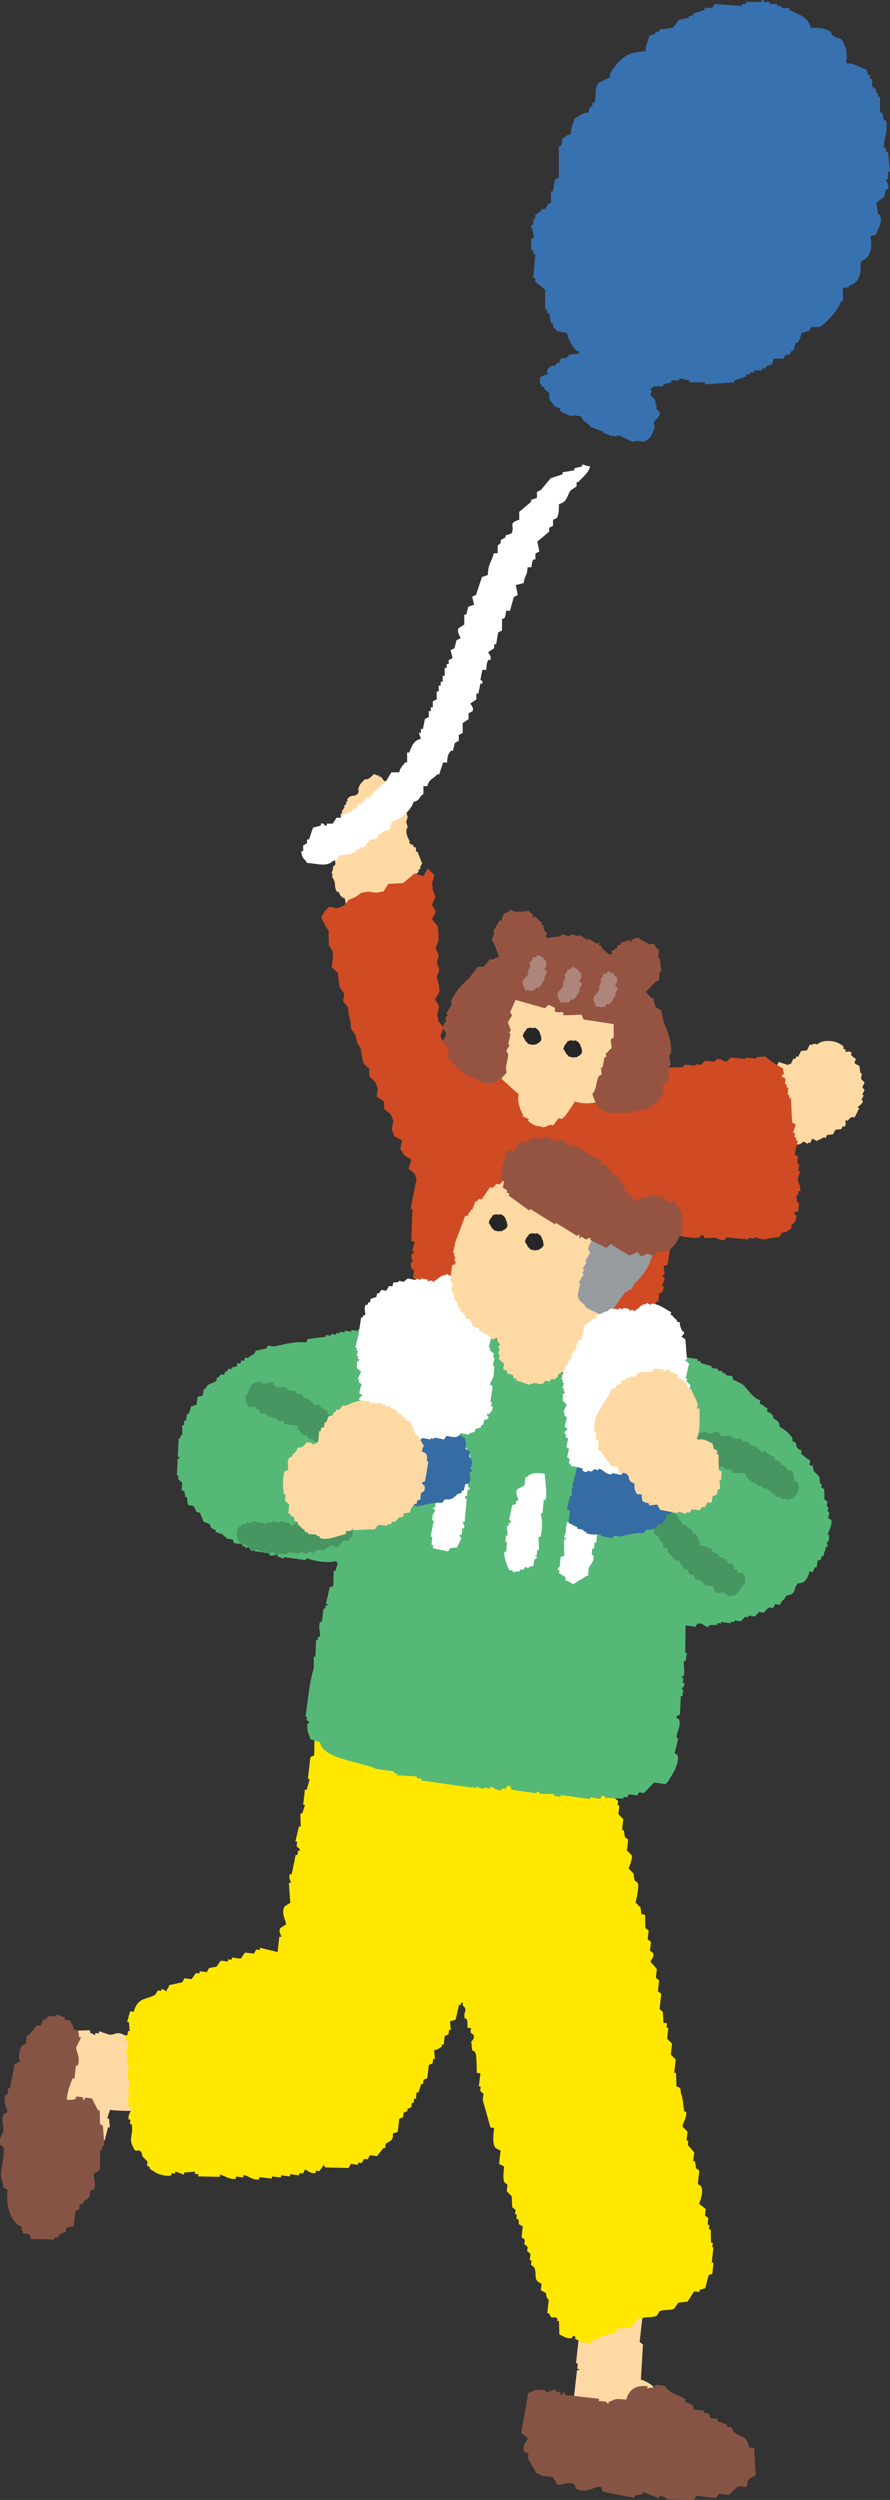 <?xml version="1.0" encoding="UTF-8"?><svg id="b" xmlns="http://www.w3.org/2000/svg" width="89.06" height="250.04" viewBox="0 0 89.06 250.04"><rect x="0" y="0" width="89.06" height="250.04" fill="#333333" stroke="none"/><g id="c"><g><g><path d="M4.03,215.29c.06,0,.12,.01,.18,.02-.03,.29-.07,.58-.1,.87,.11,.09,.22,.17,.33,.26-.02,.22-.05,.44-.07,.65,.06,0,.12,.01,.18,.02,.17,.45,.35,.59,.82,.76,0,.07-.02,.15-.02,.22,.06,0,.12,.01,.18,.02,0-.07,.02-.15,.02-.22,.36-.03,.73-.06,1.09-.09,0-.07,.02-.15,.02-.22,.61-.07,1.22-.15,1.83-.22,0-.07,.02-.15,.02-.22,.55-.44,.44-.8,1.19-.96,.11-.43,.22-.86,.33-1.29,0-.03-.28-.12-.13-.46,.19-.12,.39-.25,.58-.37,.11-.43,.22-.86,.33-1.29,.06,0,.12,.01,.18,.02-.03-.3-.05-.6-.08-.89-.06,0-.12-.01-.18-.02,.09-.28,.18-.57,.28-.85,1.83,.2,4.06,.1,5.47-.44,.11-.43,.22-.86,.33-1.29,0-.04-.27-.11-.13-.46,.13-.06,.25-.12,.38-.17,.1-.36,.2-.71,.3-1.07-.2-.24-.27-.74-.44-.94-.29-.34-.27,.07-.49-.5-.24-.03-.47-.06-.71-.09,.02-.15,.03-.29,.05-.44-.12-.01-.24-.03-.36-.04-.06-.63-.25-.66-.41-1.15-.97-.18-2.38-.82-2.78-1-.56-.25-.85,.12-1.27,.07-.35-.12-.7-.23-1.04-.35,0,.07-.02,.15-.02,.22-.12-.01-.24-.03-.36-.04,0,.07-.02,.15-.02,.22-.17-.09-.34-.19-.51-.28,0-.07,.02-.15,.02-.22-.48,.01-.97,.03-1.45,.05,0,.07-.02,.15-.02,.22-.12-.01-.24-.03-.36-.04l-.41,.39c-.09,.28-.18,.57-.28,.85-.4,.51-.65-.1-1.01,.98-.06,0-.12-.01-.18-.02-.14,.72-.28,1.44-.42,2.16,.06,0,.12,.01,.18,.02-.04,.36-.08,.73-.12,1.09,.06,0,.12,.01,.18,.02,0,.07-.02,.15-.02,.22-.06,0-.12-.01-.18-.02-.02,.15-.03,.29-.05,.44-.06,0-.12-.01-.18-.02,0,.59-.01,1.18-.02,1.77-.06,0-.12-.01-.18-.02-.02,.15-.03,.29-.05,.44-.06,0-.12-.01-.18-.02-.15,.51,.25,.73,.23,1.13-.02,.62-.6,1.65-.47,2.59Z" fill="#ffd9a3" fill-rule="evenodd"/><path d="M58.27,230.71c-.06,0-.12-.01-.18-.02-.04,.36-.08,.73-.12,1.09,.06,0,.12,.01,.18,.02-.04,.36-.08,.73-.12,1.09-.06,0-.12-.01-.18-.02-.15,.51,.08,.58,.08,.89-.1,.87-.2,1.74-.29,2.61,.06,0,.12,.01,.18,.02-.02,.15-.03,.29-.05,.44,.05,.3,.23-.06,.15,.24-.06,0-.12-.01-.18-.02-.14,1.23-.28,2.47-.42,3.7,.06,0,.12,.01,.18,.02,.04,.67,.09,1.34,.14,2-.13,.06-.25,.12-.38,.17-.09,.97-.08,.98,.18,1.57,.06,0,.12,.01,.18,.02-.02,.22-.05,.44-.07,.65,.11,.09,.22,.17,.33,.26,0,.07-.02,.15-.02,.22,.12,.01,.24,.03,.36,.04,.09,.23,.19,.46,.28,.7,1.25,.15,2.49,.3,3.74,.45,.14-.2,.29-.41,.43-.61,.53,.14,1.05,.27,1.58,.41,0-.07,.02-.15,.02-.22,.3,.04,.59,.07,.89,.11,0-.07,.02-.15,.02-.22,.12,.01,.24,.03,.36,.04,0-.07,.02-.15,.02-.22,1.17-.34,1.91,.71,2.44-.81,.45-.08,.42-.18,.76-.35,.16-.42,0-.19,.23-.41,.26-2.15-1.81-4.93-3.38-5.27-.06-.45,.05-.18-.13-.46-.19-.31-.89-.73-1.35-.83,.07-1.17,.14-2.34,.21-3.51-.11-.09-.22-.17-.33-.26,.11-1.02,.23-2.03,.34-3.05-.11-.09-.22-.17-.33-.26-.09-.46,.24-1.23,.35-1.5,.06,0,.12,.01,.18,.02,.05-.19-.37-2.35-.44-2.48-.4-1-.75-.49-1.71-.87-.24-.1,.1-.26-.15-.24-.03,0-.1,.29-.38,.17,0,0-.12-.34-.51-.28,0,.07-.02,.15-.02,.22-.36-.04-.71-.09-1.07-.13,0,0,.03-.15-.33-.26-.18,.2-.34,.27-.58,.37-.13,.28-.12,.5-.28,.85-.06,0-.12-.01-.18-.02-.04,.36-.08,.73-.12,1.09-.13,.06-.25,.12-.38,.17-.02,.15-.03,.29-.05,.44-.06,0-.12-.01-.18-.02-.23,.7,.44,1.26,.11,2.22Z" fill="#ffd9a3" fill-rule="evenodd"/><path d="M71.46,224.79c-.06,0-.12-.01-.18-.02,.02-.15,.03-.29,.05-.44-.06,0-.12-.01-.18-.02-.01-.44-.02-.89-.03-1.33-.06,0-.12-.01-.18-.02,.02-.15,.03-.29,.05-.44-.06,0-.12-.01-.18-.02,.02-.22,.05-.44,.07-.65-.11-.09-.22-.17-.33-.26,.02-.22,.05-.44,.07-.65-.22-.17-.44-.35-.66-.52,.17-.5,.45-1.18,.2-1.74-.11-.09-.22-.17-.33-.26,.05-.44,.1-.87,.15-1.31-.11-.09-.22-.17-.33-.26-.03-.23-.07-.45-.1-.68-.06,0-.12-.01-.18-.02,.03-.29,.07-.58,.1-.87-.21-.25-.43-.49-.64-.74,.02-.15,.03-.29,.05-.44-.06,0-.12-.01-.18-.02,.03-.29,.07-.58,.1-.87-.16-.17-.32-.33-.49-.5-.06-.34,.46-.85,.35-1.5-.06,0-.12-.01-.18-.02-.11-.49-.14-1.46-.34-1.81-.07-.61,.01-.5-.46-.72,0-.44-.02-.89-.03-1.33-.06,0-.12-.01-.18-.02,.05-.44,.1-.87,.15-1.31-.16-.17-.32-.33-.49-.5,.04-.36,.08-.73,.12-1.09-.16-.17-.32-.33-.49-.5,.04-.36,.08-.73,.12-1.09-.06,0-.12-.01-.18-.02,.02-.15,.03-.29,.05-.44-.12-.01-.24-.03-.36-.04-.02-.37-.04-.74-.06-1.11-.11-.09-.22-.17-.33-.26,.06-.51,.11-1.02,.17-1.53-.11-.09-.22-.17-.33-.26,.04-.36,.08-.73,.12-1.09-.11-.09-.22-.17-.33-.26,.03-.29,.07-.58,.1-.87-.21-.25-.43-.49-.64-.74,.06-.25,.38-.38,.28-.85-.11-.09-.22-.17-.33-.26,.03-.29,.07-.58,.1-.87-.11-.09-.22-.17-.33-.26,.03-.29,.07-.58,.1-.87-.11-.09-.22-.17-.33-.26-.01-.44-.02-.89-.03-1.33-.12-.01-.24-.03-.36-.04-.03-.23-.07-.45-.1-.68-.16-.17-.32-.33-.49-.5,0,0,.39-1.44,.22-1.96-.11-.09-.22-.17-.33-.26-.03-.23-.07-.45-.1-.68-.16-.17-.32-.33-.49-.5,0,0,.41-.95,.33-1.29-.16-.17-.32-.33-.49-.5,.04-.36,.08-.73,.12-1.09-.11-.09-.22-.17-.33-.26-.03-.23-.07-.45-.1-.68-.06,0-.12-.01-.18-.02,.04-.36,.08-.73,.12-1.09-.16-.17-.32-.33-.49-.5,.03-.29,.07-.58,.1-.87-.06,0-.12-.01-.18-.02,.02-.15,.03-.29,.05-.44-.11-.09-.22-.17-.33-.26,.13-.65,.27-1.29,.4-1.94-.06,0-.12-.01-.18-.02,.02-.15,.03-.29,.05-.44-.16-.17-.32-.33-.49-.5,.02-.22,.05-.44,.07-.65-.07-.3-.54-1.68-.69-1.85-.2-.22-2.62-1.92-2.86-1.89,0,.07-.02,.15-.02,.22-.12-.01-.24-.03-.36-.04,0,.07-.02,.15-.02,.22-.56,.05-.42-.76-1.2-.59,0,.07-.02,.15-.02,.22-.12-.01-.24-.03-.36-.04,0,.07-.02,.15-.02,.22-.34-.19-.68-.38-1.02-.57,0,.07-.02,.15-.02,.22-.12-.01-.24-.03-.36-.04,0,.07-.02,.15-.02,.22-.7-.16-1.41-.32-2.11-.48,0,.07-.02,.15-.02,.22-.36,.03-.73,.06-1.09,.09,0-.07,.02-.15,.02-.22-.36-.04-.71-.09-1.07-.13,0-.07,.02-.15,.02-.22-.55-.26-.94,.19-1.27,.07,0-.07,.02-.15,.02-.22-.18-.02-.36-.04-.53-.06,0-.07,.02-.15,.02-.22-.06,0-.12-.01-.18-.02,0,.07-.02,.15-.02,.22-.35-.12-.7-.23-1.04-.35,0,.07-.02,.15-.02,.22-.19,.05-.37,.1-.56,.15,0-.07,.02-.15,.02-.22-.12-.01-.24-.03-.36-.04,0-.07,.02-.15,.02-.22-.36,.03-.73,.06-1.09,.09,0-.07,.02-.15,.02-.22-.12-.01-.24-.03-.36-.04,0-.07,.02-.15,.02-.22-.36,.03-.73,.06-1.09,.09,0-.07,.02-.15,.02-.22-.42-.05-.83-.1-1.25-.15,0-.07,.02-.15,.02-.22-.06,0-.12-.01-.18-.02-.11,.06-.16,.36-.56,.15,0-.07,.02-.15,.02-.22-.17-.09-.34-.19-.51-.28,0,.07-.02,.15-.02,.22-.3,.04-.61,.07-.92,.11,0,.07-.02,.15-.02,.22-.3,.04-.32-.59-.46-.72-.12-.01-.24-.03-.36-.04,0-.07,.02-.15,.02-.22-.59-.14-1.17-.29-1.76-.43,0,0-.11,.3-.38,.17,0-.07,.02-.15,.02-.22-.12-.01-.24-.03-.36-.04,0-.07,.02-.15,.02-.22-.19,.05-.37,.1-.56,.15,0-.07,.02-.15,.02-.22-.42-.05-.83-.1-1.25-.15,0-.07,.02-.15,.02-.22-.06,0-.12-.01-.18-.02-.06,0-.12-.01-.18-.02-.21,.27-.42,.54-.63,.81-.49,.09-.98,.18-1.47,.26-.25,.93-.31,1.43-.27,2.4-.19,.05-.37,.1-.56,.15-.12,.46-.42,1.33-.55,1.7-.01,.66-.03,1.32-.04,1.98-.13,.06-.25,.12-.38,.17-.08,.73-.16,1.45-.25,2.18,.06,0,.12,.01,.18,.02-.1,.36-.2,.71-.3,1.07-.06,0-.12-.01-.18-.02-.06,.51-.11,1.02-.17,1.53,.06,0,.12,.01,.18,.02l-.28,.85c-.06,0-.12-.01-.18-.02,.01,.44,.02,.89,.03,1.33-.06,0-.12-.01-.18-.02-.12,.5-.23,1-.35,1.5,.06,0,.12,.01,.18,.02-.02,.15-.03,.29-.05,.44,.06,.21,.32,.12,.31,.48-.06,0-.12-.01-.18-.02-.02,.15-.03,.29-.05,.44-.06,0-.12-.01-.18-.02-.13,.65-.27,1.29-.4,1.94-.06,0-.12-.01-.18-.02-.17,.5,.12,.6,.08,.89-.06,0-.12-.01-.18-.02,.04,.67,.09,1.34,.14,2-.19,.12-.39,.25-.58,.37-.36,.73,.14,1.37,.16,1.79-.19,.12-.39,.25-.58,.37-.22,.46,.12,.63,.08,.89-.06,0-.12-.01-.18-.02-.06,.51-.11,1.02-.17,1.53-.59-.14-1.17-.29-1.76-.43,0,.07-.02,.15-.02,.22-.12-.01-.24-.03-.36-.04-.08,.14-.15,.28-.23,.41-.3-.04-.59-.07-.89-.11-.14,.2-.29,.41-.43,.61-.3-.04-.59-.07-.89-.11,0,.07-.02,.15-.02,.22-.12-.01-.24-.03-.36-.04,0,.07-.02,.15-.02,.22-.24-.03-.48-.06-.71-.09-.14,.2-.29,.41-.43,.61-.25,.04-.49,.09-.74,.13-.08,.14-.15,.28-.23,.41-.24-.03-.48-.06-.71-.09,0,.07-.02,.15-.02,.22-.12-.01-.24-.03-.36-.04-.14,.2-.29,.41-.43,.61-.24-.03-.47-.06-.71-.09-.08,.14-.15,.28-.23,.41-.43,.09-.86,.19-1.3,.28-.16,.42,0,.19-.23,.41,0,.07-.02,.15-.02,.22-.17-.09-.34-.19-.51-.28,0,.07-.02,.15-.02,.22-.12-.01-.24-.03-.36-.04-.08,.14-.15,.28-.23,.41-.98,.58-1.73,.22-2.18,1.72-.12-.01-.24-.03-.36-.04-.1,.36-.2,.71-.3,1.07,.06,0,.12,.01,.18,.02,.03,.3,.05,.6,.08,.89-.06,0-.12-.01-.18-.02-.02,.15-.03,.29-.05,.44-.06,0-.12-.01-.18-.02,.03,.23,.07,.45,.1,.68,.06,0,.12,.01,.18,.02,.07,.52-.31,.92-.3,1.07,.06,0,.12,.01,.18,.02,.01,.44,.02,.89,.03,1.33,.06,0,.12,.01,.18,.02-.09,.28-.18,.57-.28,.85,.06,0,.12,.01,.18,.02-.02,.15-.03,.29-.05,.44,.06,0,.12,.01,.18,.02-.05,.44-.1,.87-.15,1.31,.06,0,.12,.01,.18,.02-.09,.28-.18,.57-.28,.85,.06,0,.12,.01,.18,.02-.02,.15-.03,.29-.05,.44,.11,.09,.22,.17,.33,.26-.07,.27-.39,.53-.3,1.07,.06,0,.12,.01,.18,.02-.02,.15-.03,.29-.05,.44,.06,0,.12,.01,.18,.02,.17,.98-.34,1.47,.11,2.22,.35,.83,.34,.11,.84,.54,.04,.15,.09,.3,.13,.46,.16,.17,.32,.33,.49,.5-.02,.15-.03,.29-.05,.44,.06,0,.12,.01,.18,.02,.21,.35,.05,.31,.49,.5,.18,.25,1.26,.58,1.76,.43,0-.07,.02-.15,.02-.22,.12,.01,.24,.03,.36,.04,0-.07,.02-.15,.02-.22,.29,.11,.58,.22,.87,.33,0-.07,.02-.15,.02-.22,.36-.03,.73-.06,1.09-.09,0,.07-.02,.15-.02,.22,.12,.01,.24,.03,.36,.04,0,.07-.02,.15-.02,.22,.72,.01,1.44,.03,2.16,.04,0-.07,.02-.15,.02-.22,.29,.02,.99,.56,1.58,.41,0-.07,.02-.15,.02-.22,.24,.03,.48,.06,.71,.09,0-.07,.02-.15,.02-.22,.42-.04,.92,.57,1.58,.41,0-.07,.02-.15,.02-.22,.42,.05,.83,.1,1.25,.15,0-.07,.02-.15,.02-.22,.3,.04,.59,.07,.89,.11,0-.07,.02-.15,.02-.22,.3,.04,.59,.07,.89,.11,0-.07,.02-.15,.02-.22,.3,.04,.59,.07,.89,.11,0-.07,.02-.15,.02-.22,.12,.01,.24,.03,.36,.04,.08-.14,.15-.28,.23-.41,.21,.07,.58,.5,1.04,.35,0-.07,.02-.15,.02-.22,.12,.01,.24,.03,.36,.04,.14-.2,.29-.41,.43-.61l.15,.24c.78,.02,1.56,.04,2.34,.06,.08-.14,.15-.28,.23-.41,.24,.03,.48,.06,.71,.09,0-.07,.02-.15,.02-.22,.12,.01,.24,.03,.36,.04,.08-.14,.15-.28,.23-.41,.12,.01,.24,.03,.36,.04,.08-.14,.15-.28,.23-.41,.24,.03,.47,.06,.71,.09,.21-.27,.42-.54,.63-.81,.06,0,.12,.01,.18,.02,.02-.15,.03-.29,.05-.44,.19-.12,.39-.25,.58-.37,.41-.64-.26-.59,.63-.81,.05-.44,.1-.87,.15-1.31,.13-.06,.25-.12,.38-.17,.02-.15,.03-.29,.05-.44,.13-.06,.25-.12,.38-.17,0-.07,.02-.15,.02-.22,.13-.06,.25-.12,.38-.17,.02-.15,.03-.29,.05-.44,.06,0,.12,.01,.18,.02,.02-.15,.03-.29,.05-.44,.06,0,.12,.01,.18,.02,.02-.22,.05-.44,.07-.65,.06,0,.12,.01,.18,.02,.09-.28,.18-.57,.28-.85,.06,0,.12,.01,.18,.02,.02-.15,.03-.29,.05-.44,.13-.06,.25-.12,.38-.17,.05-.44,.1-.87,.15-1.31,.13-.06,.25-.12,.38-.17,.02-.15,.03-.29,.05-.44,.06,0,.12,.01,.18,.02-.03-.3-.05-.6-.08-.89,.45-.08,.42-.18,.76-.35,0-.07,.02-.15,.02-.22,.06,0,.12,.01,.18,.02,.03-.29,.07-.58,.1-.87,.13-.06,.25-.12,.38-.17,.02-.15,.03-.29,.05-.44,.06,0,.12,.01,.18,.02-.03-.3-.05-.6-.08-.89,.19-.05,.37-.1,.56-.15,.12-.5,.23-1,.35-1.5,.06,0,.12,.01,.18,.02,0-.07,.02-.15,.02-.22,.06,0,.12,.01,.18,.02,0,.07-.02,.15-.02,.22,.61,.65,0,.52,.21,1.35,.06,0,.12,.01,.18,.02,.11,.33,.1,.39,.08,.89,.12,.01,.24,.03,.36,.04-.02,.15-.03,.29-.05,.44,.11,.09,.22,.17,.33,.26,.08,.42-.25,.63-.25,.63,.03,.3,.05,.6,.08,.89,.34,.17,.16-.01,.33,.26,.14,.23,.13,1.65,.14,2,.12,.01,.24,.03,.36,.04-.05,.44-.1,.87-.15,1.31,.06,0,.12,.01,.18,.02-.02,.15-.03,.29-.05,.44,.11,.09,.22,.17,.33,.26-.02,.22-.05,.44-.07,.65,.26,.91,.52,1.83,.77,2.74,.12,.01,.24,.03,.36,.04-.08,.84-.18,1.56,.14,2,.17,.09,.34,.19,.51,.28-.05,.44-.1,.87-.15,1.31,.17,.09,.34,.19,.51,.28-.06,.61-.13,1.14,0,1.55,.11,.09,.22,.17,.33,.26-.02,.22-.05,.44-.07,.65,.16,.17,.32,.33,.49,.5,.02,.37,.04,.74,.06,1.11,.11,.09,.22,.17,.33,.26-.02,.15-.03,.29-.05,.44,.06,0,.12,.01,.18,.02-.02,.15-.03,.29-.05,.44,.06,0,.12,.01,.18,.02,.23,.64-.21,.38,.46,.72-.04,.36-.08,.73-.12,1.09,.11,.09,.22,.17,.33,.26-.02,.15-.03,.29-.05,.44,.11,.09,.22,.17,.33,.26-.02,.15-.03,.29-.05,.44,.11,.09,.22,.17,.33,.26-.02,.22-.05,.44-.07,.65,.06,0,.12,.01,.18,.02-.02,.15-.03,.29-.05,.44,.11,.09,.22,.17,.33,.26,.32,.88-.2,1.19,.72,1.63-.02,.22-.05,.44-.07,.65,.17,.09,.34,.19,.51,.28,.05,.65,.25,.57,.28,.7-.05,.44-.1,.87-.15,1.31,.06,0,.12,.01,.18,.02,.35,.82,.39,.1,.84,.54,0,.07-.02,.15-.02,.22,.06,0,.12,.01,.18,.02,.01,.44,.02,.89,.03,1.33,.39,.13,.65,.45,1.22,.37,.05,0,.09-.31,.38-.17,0,.07-.02,.15-.02,.22,.31,.18,1.03,.58,1.58,.41,0-.07,.02-.15,.02-.22,.25-.04,.49-.09,.74-.13,0-.07,.02-.15,.02-.22,.56-.15,1.12-.31,1.68-.46,.08-.14,.15-.28,.23-.41,.42-.02,.85-.04,1.27-.07,.28-.33,.56-.67,.84-1,.11,.09,.22,.17,.33,.26,0-.07,.02-.15,.02-.22,.51-.16,1.03,0,1.47-.26,.08-.14,.15-.28,.23-.41,.37-.21,1.13-.08,1.47-.26,.14-.2,.29-.41,.43-.61,.31-.04,.61-.07,.92-.11,.22-.34,.44-.68,.66-1.02,.18,.02,.36,.04,.53,.06,0-.07,.02-.15,.02-.22,.19-.05,.37-.1,.56-.15,.11-.43,.22-.86,.33-1.29,.13-.06,.25-.12,.38-.17,.04-.36,.08-.73,.12-1.09-.06,0-.12-.01-.18-.02,.06-.51,.11-1.02,.17-1.53Z" fill="#ffe700" fill-rule="evenodd"/><path d="M10.01,212.41c-.01-.44-.02-.89-.03-1.33-.06,0-.12-.01-.18-.02-.2-.39-.39-.78-.59-1.18-.24-.03-.48-.06-.71-.09,0,.07-.02,.15-.02,.22-.06,0-.12-.01-.18-.02,0-.07,.02-.15,.02-.22-.24-.03-.48-.06-.71-.09,0,.07-.02,.15-.02,.22-.3,.15-.45,.13-.92,.11,.14-1,.27-1.36,.6-2.14,.06,0,.12,.01,.18,.02,.05-.44,.1-.87,.15-1.31,.06,0,.12,.01,.18,.02,.28-.81-.14-1.35-.16-1.79,0-.1,.39-.73,.48-1.05-.06,0-.12-.01-.18-.02-.03-.23-.07-.45-.1-.68l-.36-.04c-.15-.31-.29-.62-.44-.94-.18-.02-.36-.04-.53-.06,0-.07,.02-.15,.02-.22-.29-.11-.58-.22-.87-.33,0,.07-.02,.15-.02,.22-.81-.07-.66-.15-1.12,.31-.06,0-.12-.01-.18-.02-.08,.21-.17,.42-.25,.63l-.36-.04c-.28,.33-.56,.67-.84,1-.06,0-.12-.01-.18-.02-.03,.29-.07,.58-.1,.87-.13,.06-.25,.12-.38,.17-.22,.28-.28,.71-.33,1.29l.15,.24c-.19,.12-.39,.25-.58,.37-.15,.79-.3,1.58-.45,2.38-.06,0-.12-.01-.18-.02-.02,.22-.05,.44-.07,.65-.06,0-.12-.01-.18-.02-.31,.85,.17,1.28,.16,1.79-.13,.06-.25,.12-.38,.17-.23,.54,.02,1.31,0,1.55-.03,.48-.49,.82-.35,1.5,.11,.09,.22,.17,.33,.26,.24,1.16-.58,2.64-.04,3.53,.07,.61-.01,.5,.46,.72-.18,1.63,.31,3.3,1.39,3.7,.06,.45-.05,.18,.13,.46,0,.07-.02,.15-.02,.22,.24,.03,.48,.06,.71,.09,.04,.15,.09,.3,.13,.46,.78,.02,1.56,.04,2.34,.06,0-.07,.02-.15,.02-.22,.12,.01,.24,.03,.36,.04,0-.07,.02-.15,.02-.22,.3-.22,.35-.26,.76-.35,.02-.15,.03-.29,.05-.44,.25-.04,.49-.09,.74-.13,.06-.51,.11-1.02,.17-1.53,.13-.06,.25-.12,.38-.17,.02-.15,.03-.29,.05-.44,.13-.06,.25-.12,.38-.17,0-.07,.02-.15,.02-.22,.19-.12,.39-.25,.58-.37,.02-.22,.05-.44,.07-.65,.13-.06,.25-.12,.38-.17,.28-.58-.14-1.23,0-1.55,.19-.12,.39-.25,.58-.37,.01-.66,.03-1.32,.04-1.98,.06,0,.12,.01,.18,.02,.02-.15,.03-.29,.05-.44,.06,0,.12,.01,.18,.02-.05-.67-.09-1.34-.14-2-.11-.09-.22-.17-.33-.26Z" fill="#865445" fill-rule="evenodd"/><g><path d="M72.74,107.69c.2-.02,.39-.05,.59-.07,.05-.1,.1-.2,.15-.3,.35-.07,.69-.14,1.03-.22,.05-.1,.1-.2,.15-.3,.05,.03,.1,.05,.15,.08,.17-.1,.35-.2,.52-.3,.1,.05,.2,.1,.29,.15,.1-.07,.2-.15,.3-.22,.17,.03,.34,.05,.52,.08,.03-.05,.05-.1,.08-.15,.3-.06,.37-.08,.74,0,.03-.05,.05-.1,.08-.15,.15,.08,.29,.15,.44,.23,.05-.1,.1-.2,.15-.3,.32,.1,.64,.21,.95,.31,.03-.05,.05-.1,.08-.15,.05,.03,.1,.05,.15,.08,.1-.2,.2-.4,.3-.6,.05,.03,.1,.05,.15,.08,.05-.1,.1-.2,.15-.3,.05,.03,.1,.05,.15,.08,.1-.2,.2-.4,.3-.6,.2-.02,.39-.05,.59-.07,.1-.2,.2-.4,.3-.6,.05,.03,.1,.05,.15,.08,.29-.16,.19-.16,.59-.07,.43-.47,1.89-.54,2.65,.25-.03,.05-.05,.1-.08,.15,.1,.05,.2,.1,.29,.15-.03,.05-.05,.1-.08,.15,.16,.13,.4-.15,.66,.16-.03,.05-.05,.1-.08,.15,.15,.23,.2,.23,.51,.46-.05,.1-.1,.2-.15,.3,.03,.28,.36,.2,.51,.46,.02,.2,.04,.4,.07,.6,.05,.03,.1,.05,.15,.08-.03,.18-.05,.35-.08,.53,.12,.13,.24,.25,.36,.38-.08,.15-.15,.3-.23,.45,.07,.1,.14,.2,.22,.3-.08,.15-.15,.3-.23,.45,.05,.03,.1,.05,.15,.08-.08,.15-.15,.3-.23,.45,.05,.03,.1,.05,.15,.08-.07,.42-.45,.49-.52,.67,.05,.03,.1,.05,.15,.08-.15,.3-.3,.6-.45,.9-.12,0-.25,0-.37,0-.12,.12-.25,.25-.37,.37-.05-.03-.1-.05-.15-.08-.13,.12,.12,.41-.16,.68-.05-.03-.1-.05-.15-.08-.05,.1-.1,.2-.15,.3-.2,.02-.39,.05-.59,.07-.08,.15-.15,.3-.23,.45-.2,.02-.39,.05-.59,.07-.05,.1-.1,.2-.15,.3-.05-.03-.1-.05-.15-.08-.25,.12-.49,.25-.74,.37-.15-.08-.29-.15-.44-.23-.08,.15-.15,.3-.23,.45-.05-.03-.1-.05-.15-.08-.03,.05-.05,.1-.08,.15-.15-.08-.29-.15-.44-.23-.5,.54-.77,.13-1.33,.44-.15-.08-.29-.15-.44-.23-.05,.1-.1,.2-.15,.3-.27-.08-.54-.16-.81-.23-.1,.07-.2,.15-.3,.22-.46-.18-.93-.36-1.39-.54-.17,.1-.35,.2-.52,.3-.1-.05-.2-.1-.29-.15-.03,.05-.05,.1-.08,.15-.27-.2-.54-.41-.8-.61-.1,.07-.2,.15-.3,.22-.34-.18-.68-.36-1.03-.54-.1,.07-.2,.15-.3,.22-.22-.18-.44-.36-.66-.53,.03-.05,.05-.1,.08-.15-.27-.08-.54-.16-.81-.23-.06-.27-.18-.29-.29-.53,.03-.05,.05-.1,.08-.15-.1-.05-.2-.1-.29-.15-.19-.4,.03-.78-.28-1.28,.4-.69,.85-.97,.61-1.58,.15-.3,.3-.6,.45-.9,.25,0,.49,0,.74,0,.15-.17,.3-.35,.45-.52Z" fill="#ffd9a3" fill-rule="evenodd"/><path d="M83.05,151.92c-.05,0-.11-.02-.16-.02,.03-.22,.06-.44,.09-.67-.05,0-.11-.02-.16-.02,.02-.17,.05-.33,.07-.5-.05,0-.11-.02-.16-.02,.02-.17,.05-.33,.07-.5-.1-.07-.2-.14-.3-.21,0-.34-.02-.68-.02-1.02-.1-.07-.2-.14-.3-.21,.02-.11,.03-.22,.05-.33l-.16-.02c-.02-.23-.05-.46-.07-.69-.19-.2-.39-.39-.58-.59-.03-.17-.06-.35-.09-.52-.11-.02-.22-.03-.33-.05,.02-.17,.05-.33,.07-.5-.43-.18-.55-.4-.91-.64,.02-.11,.03-.22,.05-.33-.45-.19-.52-.25-.56-.76-.63-.3-.18-.14-.42-.57-.18-.32-.79-.85-1.19-1.02-.07-.67-.3-.56-.7-.95,0-.06,.02-.11,.02-.17-.21-.23-.25-.29-.61-.43,.02-.11,.03-.22,.05-.33-.43-.18-.34-.28-.77-.45,.02-.11,.03-.22,.05-.33-.89-.35-1.17-1.08-1.77-1.61-.31-.16-.62-.31-.93-.47-.04-.12-.08-.24-.12-.36-.22-.03-.43-.06-.65-.09,0-.06,.02-.11,.02-.17-.11-.02-.22-.03-.33-.05,0-.06,.02-.11,.02-.17-.16-.02-.33-.05-.49-.07,0-.06,.02-.11,.02-.17-.22-.03-.43-.06-.65-.09,0-.06,.02-.11,.02-.17-.37-.11-.75-.22-1.12-.33,0-.06,.02-.11,.02-.17-.11-.02-.22-.03-.33-.05,0-.06,.02-.11,.02-.17-.33-.05-.65-.09-.98-.14-.51-.24-2.77-.79-3.57-.67,0,.06-.02,.11-.02,.17-.22-.03-.43-.06-.65-.09,0,.06-.02,.11-.02,.17-.33-.05-.65-.09-.98-.14,0-.06,.02-.11,.02-.17-.38-.05-.76-.11-1.14-.16,0-.06,.02-.11,.02-.17-.56-.26-1.51-.24-1.79-.25-.16,.38-.21,.36-.42,.62-.05,0-.11-.02-.16-.02,.02,.29,.03,.57,.05,.86-.05,0-.11-.02-.16-.02-.21,.25-.27,.24-.42,.62-.44,.06-.56,.19-.89,.39,0,.06-.02,.11-.02,.17-.11-.02-.22-.03-.33-.05-.07,.1-.14,.21-.21,.31-.22-.03-.44-.06-.65-.09,0,.06-.02,.11-.02,.17l-.14-.19c-.05,0-.11-.02-.16-.02,0,.06-.02,.11-.02,.17-.16-.08-.31-.16-.47-.24,0,.06-.02,.11-.02,.17-1.16,.1-3.02-.5-3.75-.52-.2-.44-.42-.32-.58-.59,.02-.11,.03-.22,.05-.33-.15-.13-.3-.27-.44-.4,.02-.11,.03-.22,.05-.33-.75-.28-.59-.41-1.45-.37-.05-.35,.04-.14-.12-.36,0-.06,.02-.11,.02-.17-.16-.02-.33-.05-.49-.07,0-.06,.02-.11,.02-.17-.48-.12-.96-.25-1.45-.37,0-.06,.02-.11,.02-.17-.05,0-.11-.02-.16-.02,0,.06-.02,.11-.02,.17-.11-.02-.22-.03-.33-.05,0,.06-.02,.11-.02,.17-.4,.03-.54-.42-1.1-.49-.17,.03-.34,.07-.51,.1,0-.06,.02-.11,.02-.17-.27-.04-.54-.08-.82-.11,0-.06,.02-.11,.02-.17-.25-.09-.34,.12-.35,.12-.21-.09-.42-.17-.63-.26,0,.06-.02,.11-.02,.17-.6-.08-1.2-.17-1.79-.25,0,.06-.02,.11-.02,.17-.41,.05-.66-.28-.79-.28,0,.06-.02,.11-.02,.17-.27-.04-.54-.08-.82-.11,0,.06-.02,.11-.02,.17-.27-.04-.54-.08-.82-.11,0,.06-.02,.11-.02,.17l-.98-.14c0,.06-.02,.11-.02,.17-.1-.07-.2-.14-.3-.21,0,.06-.02,.11-.02,.17-.38-.05-.76-.11-1.14-.16,0,.06-.02,.11-.02,.17-.27-.04-.54-.08-.82-.11,0,.06-.02,.11-.02,.17-.22-.03-.44-.06-.65-.09,0,.06-.02,.11-.02,.17-.16-.02-.33-.05-.49-.07,0,.06-.02,.11-.02,.17-.22-.03-.44-.06-.65-.09,0,.06-.02,.11-.02,.17-.22-.03-.44-.06-.65-.09,0,.06-.02,.11-.02,.17-.16-.02-.33-.05-.49-.07,0,.06-.02,.11-.02,.17-.11-.02-.22-.03-.33-.05,0,.06-.02,.11-.02,.17-.16-.02-.33-.05-.49-.07,0,.06-.02,.11-.02,.17-.16-.02-.33-.05-.49-.07,0,.06-.02,.11-.02,.17-.62,.08-1.24,.17-1.86,.25-.02,.11-.03,.22-.05,.33-1.26-.12-2.23,.18-3.21,.4-.22-.03-.44-.06-.65-.09-.07,.1-.14,.21-.21,.31-.34,.07-.68,.13-1.02,.2-.29,.65-.38,.29-.77,.74-.11-.02-.22-.03-.33-.05-.02,.11-.03,.22-.05,.33-.11-.02-.22-.03-.33-.05-.02,.11-.03,.22-.05,.33-.11-.02-.22-.03-.33-.05-.02,.11-.03,.22-.05,.33-.17,.03-.34,.07-.51,.1,0,.06-.02,.11-.02,.17-.11-.02-.22-.03-.33-.05,0,.06-.02,.11-.02,.17-.27,.19-.24,.05-.4,.45-.11-.02-.22-.03-.33-.05-.07,.1-.14,.21-.21,.31-.05,0-.11-.02-.16-.02-.02,.11-.03,.22-.05,.33-.42,.43-.82,.11-1.12,.86l-.16-.02c-.03,.22-.06,.44-.09,.67-.17,.03-.34,.07-.51,.1-.04,.28-.08,.56-.12,.83-.34,.05-.14-.04-.35,.12l-.16-.02c-.09,.27-.19,.54-.28,.81-.05,0-.11-.02-.16-.02-.03,.22-.06,.44-.09,.67l-.16-.02c-.02,.17-.05,.33-.07,.5-.05,0-.11-.02-.16-.02,0,.34,.02,.68,.02,1.02-.05,0-.11-.02-.16-.02-.02,.11-.03,.22-.05,.33-.05,0-.11-.02-.16-.02-.03,.62-.06,1.24-.09,1.86,.05,0,.11,.02,.16,.02,0,.06-.02,.11-.02,.17-.05,0-.11-.02-.16-.02-.02,.56-.04,1.13-.07,1.69,.05,0,.11,.02,.16,.02-.02,.11-.03,.22-.05,.33,.15,.13,.3,.27,.44,.4-.03,.22-.06,.45-.09,.67,.1,.07,.2,.14,.3,.21,.03,.17,.06,.35,.09,.52l.16,.02c.02,.23,.05,.46,.07,.69,.14,.24,.4,.06,.63,.26,.09,.18,.17,.36,.26,.55,.11,.02,.22,.03,.33,.05,.12,.3,.25,.6,.37,.9,.21,.09,.42,.17,.63,.26,.04,.12,.08,.24,.12,.36,.16,.08,.31,.16,.47,.24,0,.06-.02,.11-.02,.17,.26,.09,.53,.19,.79,.28,0,.06-.02,.11-.02,.17,.11,.02,.22,.03,.33,.05,0,.06-.02,.11-.02,.17,.22,.03,.43,.06,.65,.09,.04,.12,.08,.24,.12,.36,.27,.04,.54,.08,.82,.11,0,.06-.02,.11-.02,.17,.11,.02,.22,.03,.33,.05,0,.06-.02,.11-.02,.17,.19,0,.49-.26,.84-.05,.04,.12,.08,.24,.12,.36,.49,.07,.98,.14,1.47,.21,0,.06-.02,.11-.02,.17,.35,.15,.76-.08,.84-.05,0,.06-.02,.11-.02,.17,.21,.09,.42,.17,.63,.26,0-.06,.02-.11,.02-.17,.44,.06,.87,.12,1.31,.18,.27,.04,.54,.08,.82,.11,.05,0,.08-.22,.35-.12,.83,.29,1.92,.43,2.8,.22,0,.06-.02,.11-.02,.17,.05,0,.11,.02,.16,.02-.15,.27-.12,.45-.28,.81-.05,0-.11-.02-.16-.02-.01,.51-.03,1.02-.04,1.52-.12,.04-.23,.08-.35,.12-.13,.55-.26,1.1-.39,1.65l.16,.02c0,.06-.02,.11-.02,.17-.05,0-.11-.02-.16-.02-.02,.11-.03,.22-.05,.33-.05,0-.11-.02-.16-.02-.06,.45-.12,.89-.18,1.34-.05,0-.11-.02-.16-.02-.24,.56,.09,1.17-.04,1.52-.05,0-.11-.02-.16-.02-.02,.11-.03,.22-.05,.33l-.16-.02c-.02,.56-.04,1.13-.07,1.69-.05,0-.11-.02-.16-.02,0,.4,0,.79,0,1.19-.28,.77-.46,2.1-.6,3.15-.08,.56-.15,1.11-.23,1.67l.16,.02c-.02,.11-.03,.22-.05,.33,.1,.07,.2,.14,.3,.21l-.19,.14c-.13,.75,.13,1.05,.28,1.57,.32,.1,.64,.2,.96,.3,.2,1.65,4.07,1.94,5.62,2.66,.6,.08,1.2,.17,1.79,.25,0,.06-.02,.11-.02,.17,.11,.02,.22,.03,.33,.05,0,.06-.02,.11-.02,.17,.66,.04,1.32,.07,1.98,.11,0,.06-.02,.11-.02,.17,.16,.02,.33,.05,.49,.07,0,.06-.02,.11-.02,.17,1.25,.17,2.5,.35,3.75,.53,.44,.06,.87,.12,1.31,.18,.23-.02-.04-.21,.19-.14,0,.06-.02,.11-.02,.17,.24,.05,.35-.12,.35-.12,.21,.09,.42,.17,.63,.26,0-.06,.02-.11,.02-.17,.22,.03,.43,.06,.65,.09,0-.06,.02-.11,.02-.17,.37-.01,.58,.44,1.12,.33,0-.06,.02-.11,.02-.17l.33,.05c.18-.07,.14-.43,.54-.27,.04,.12,.08,.24,.12,.36,.82,.11,1.63,.23,2.45,.34,.05,0,.08-.21,.35-.12,0,.06-.02,.11-.02,.17,.5,.01,.99,.03,1.49,.04,0,.06-.02,.11-.02,.17,.22,.03,.44,.06,.65,.09,0-.06,.02-.11,.02-.17,.98,.14,1.96,.27,2.94,.41,0-.06,.02-.11,.02-.17,.33,.05,.65,.09,.98,.14,.07-.1,.14-.21,.21-.31,.28-.05,.28,.2,.3,.21,.61,.03,1.21,.06,1.82,.08,0-.06,.02-.11,.02-.17,.11,.02,.22,.03,.33,.05,.07-.1,.14-.21,.21-.31,.27,.04,.54,.08,.82,.11,.07-.1,.14-.21,.21-.31,.16,.02,.33,.05,.49,.07,.33-.35,.65-.7,.98-1.05,.38,.05,.76,.11,1.14,.16,.23-.05-.04-.09,.19-.14,.28-.5,1.28-1.79,1.04-2.75-.1-.07-.2-.14-.3-.21,.12-.49,.25-.99,.37-1.48-.05,0-.11-.02-.16-.02-.06-.65,.44-1.02,.25-1.84-.1-.07-.2-.14-.3-.21,.07-.27,.35-.25,.37-.29,.03-.62,.06-1.24,.09-1.86,.05,0,.11,.02,.16,.02,.03-.22,.06-.45,.09-.67-.05,0-.11-.02-.16-.02,.03-.23,.31-.23,.26-.64l-.16-.02c.02-.17,.05-.33,.07-.5-.05,0-.11-.02-.16-.02,0-.06,.02-.11,.02-.17,.05,0,.11,.02,.16,.02,.17-.58-.07-1.16,.04-1.52,.05,0,.11,.02,.16,.02,.04-.28,.08-.56,.12-.83-.05,0-.11-.02-.16-.02,.01-.91,.03-1.81,.04-2.72,.33,.05,.65,.09,.98,.14,.07-.1,.14-.21,.21-.31,.53-.14,.76,.36,1.12,.33,0-.06,.02-.11,.02-.17,.28-.02,.56-.04,.84-.05,0-.06,.02-.11,.02-.17,.11,.02,.22,.03,.33,.05,0-.06,.02-.11,.02-.17,.33,.05,.65,.09,.98,.14,0-.06,.02-.11,.02-.17,.11,.02,.22,.03,.33,.05,0-.06,.02-.11,.02-.17,.22,.03,.44,.06,.65,.09,.13-.15,.26-.3,.4-.45,.11,.02,.22,.03,.33,.05,0-.06,.02-.11,.02-.17,.22,.03,.44,.06,.65,.09,.13-.15,.26-.3,.4-.45,.16,.02,.33,.05,.49,.07,.13-.15,.26-.3,.4-.45,.56-.25,.37,.35,.72-.41,.16,.02,.33,.05,.49,.07,.23-.55,.41-.38,.63-.93,1.08-.12,.64-.65,1.16-1.2,.17-.03,.34-.07,.51-.1,.33-.2,.54-.59,.65-1.1,.11,.02,.22,.03,.33,.05,.08-.16,.15-.32,.23-.48,.05,0,.11,.02,.16,.02,.03-.22,.06-.44,.09-.67,.12-.04,.23-.08,.35-.12,.02-.11,.03-.22,.05-.33,.05,0,.11,.02,.16,.02,.1-.33,.2-.65,.3-.98,.05,0,.11,.02,.16,.02-.03-.17-.06-.35-.09-.52l.16,.02c.03-.22,.06-.44,.09-.67l-.16-.02c.03-.28,.46-.93,.37-1.48Z" fill="#56b877" fill-rule="evenodd"/><path d="M44.64,104.68c.11,.15,.21,.31,.32,.46,.22,.01,.5-.22,.92-.06v.14c.11,.01,.23,.02,.35,.03,.11,.15,.21,.31,.32,.46,.19-.03,.37-.06,.56-.09v.14c.52,.15,1.05,.29,1.59,.44l-.03,.29c.31-.02,.61-.04,.92-.06v.14c.11,.01,.23,.02,.35,.03v.14c.41,.04,.83,.08,1.25,.12,.05,.1,.1,.2,.15,.3,.39,.17,.53-.13,.74-.07v.14c.11,.01,.23,.02,.35,.03v.14c.17-.03,.36-.06,.54-.09v.14c.7,.16,1.41,.33,2.13,.49v.14c.35,.03,.7,.07,1.06,.1v-.14c.75-.03,1.48-.05,2.21-.08v-.14c.19,.06,.37,.13,.54,.19v-.14c.13,.01,.25,.02,.37,.03v-.14c.23-.02,.31,.3,.72,.21,.07-.09,.14-.18,.21-.27l1.27,.12v-.14c.13,.01,.25,.02,.37,.03v-.14c.31,.08,.61,.15,.9,.23l.03-.29c.55-.04,1.1-.09,1.65-.13v-.14c.19,.06,.37,.13,.54,.19,.13-.13,.27-.26,.4-.39l.36,.03v-.14c.45-.09,.68,.2,.9,.23,.13-.13,.27-.26,.4-.39,.43,0,.85-.02,1.28-.02,.07-.09,.14-.18,.21-.27l1.08,.1v-.14c.19,.02,.37,.03,.56,.05,.13-.13,.27-.26,.4-.39l.9,.09c.2-.05,.02-.38,.75-.22,0,0,.2,.27,.53,.19,.13-.13,.27-.26,.4-.39,.48,.05,.96,.09,1.45,.14v-.14c.37,.03,.74,.07,1.1,.1v-.14c.32-.02,.63-.04,.93-.06,.3,.36,1.23,.92,1.71,1.17,.04,.2,.08,.39,.13,.59,0,0-.29,.03-.21,.27,.12,.06,.23,.12,.35,.18l-.05,.57,.18,.02-.03,.29,.18,.02-.07,.71,.18,.02-.03,.29,.18,.02c.04,.82,.09,1.64,.13,2.46,.12,.06,.23,.12,.35,.18-.09,.28-.17,.56-.26,.84l.18,.02-.04,.43,.18,.02-.03,.29,.18,.02c-.11,.47-.21,.94-.32,1.41,.12,.06,.23,.12,.35,.18l-.07,.71,.18,.02-.07,.71,.18,.02c-.09,.28-.17,.56-.26,.84,.04,.19,.37,.89,.25,1.18l-.18-.02-.04,.43-.18-.02c.04,.24,.08,.49,.11,.73l.18,.02-.08,.86c-.12,.04-.25,.07-.37,.11-.11,.23,.15,.28,.15,.3,.05,.37-.1,.66-.26,.84l-.18-.02-.05,.57-.18-.02c-.23,.26-.28,.32-.76,.36-.07,.14-.15,.27-.22,.41-.56,.09-1.11,.18-1.67,.27-.3-.08-.59-.15-.89-.23v.14c-.19-.02-.37-.03-.56-.05v.14c-.74-.07-1.46-.14-2.18-.21-.07,.09-.14,.18-.21,.27-.43,.09-.68-.2-.89-.23-.37,.01-.73,.03-1.1,.04-.05-.1-.1-.2-.15-.3-.29-.05-.25,.22-.39,.25-.56,.11-2.28-.17-2.52-.38l-.18-.02c-.16,1.04-.32,2.08-.48,3.13-.12,.04-.25,.07-.38,.11,.03,.29,.07,.58,.1,.87l-.18-.02c-.08,.27,.15,.3,.15,.3,.05,.33-.26,.83-.26,.84l.18,.02c.01,.36-.09,.52-.25,.7l-.18-.02-.08,.86-.18-.02c-.26,.52-.25,1.16,.05,1.45l-.04,.43-.18-.02c-.35,.33-.53,.32-.64,.95-.31,.02-.61,.04-.92,.06-.07,.14-.15,.27-.22,.41-.43,.02-1.28,.08-1.65,.13l-.9-.09v.14c-.62,.08-2-.37-2.17-.35-.07,.09-.14,.18-.21,.27-.78-.07-1.57-.15-2.35-.22v-.14c-.11,.04-.24,.07-.36,.11l-1.08-.1v-.14c-.35,.01-.72,.03-1.08,.04v-.14c-.11-.01-.23-.02-.35-.03v-.05c-.11-.03-.23-.05-.35-.08-.12,0-.24,0-.36,.01v.05c-.12-.01-.25-.02-.37-.03v.14c-.37-.08-.73-.16-1.08-.25v.14c-.37-.03-.74-.07-1.1-.1-.12-.06-.23-.12-.35-.18v.14c-.8-.07-1.58-.15-2.36-.22-.05-.1-.1-.2-.15-.3-.16-.06-1.61,.13-2.18-.06v-.14c-.29-.03-.59-.06-.89-.09-.35-.12-1.18-.34-1.6-.44-.05-.15-.09-.3-.14-.45-.3-.08-.59-.15-.89-.23,.01-.64-.16-.66-.45-1.05l-.18-.02,.04-.43c.35-.23,.47-.85,.32-1.41l-.18-.02,.08-.86-.18-.02c-.12-.21-.19-.38-.11-.73l.18,.02s-.21-.56-.1-.87c0,0,.23,.01,.21-.27l-.18-.02c.09-.28,.17-.56,.26-.84-.12-.06-.23-.12-.35-.18,.04-1.05,.08-2.11,.12-3.16l-.18-.02,3.22-16.4" fill="#d04a23" fill-rule="evenodd"/><path d="M34.69,143.66c-.39-.71,.28-1-.72-1.13-.12-.32-.16-.37-.36-.57-.05,0-.1,.01-.15,.02-.07-.14-.13-.29-.2-.43-.15-.03-.31-.06-.46-.1-.01-.1-.02-.2-.03-.3-.27-.17-.54-.34-.8-.51,0-.05-.01-.1-.02-.15-.15,.02-.29,.04-.44,.05-.22-.23-.45-.45-.67-.68-.1,.01-.2,.02-.29,.04-.12-.14-.23-.28-.35-.42-.5-.23-.34,.31-.64-.38-.54,.02-.59-.01-.92-.19,0-.05-.01-.1-.02-.15-.35,0-.7-.02-1.05-.02-.12-.29,0-.13-.18-.28,0-.05-.01-.1-.02-.15-.61-.26-.82,.46-1.36-.14-1.23,.17-.91,.91-1.47,1.55,.1,.78,.12,.58,.41,1.02,.2-.02,.39-.05,.59-.07,.01,.1,.02,.2,.03,.3,.1-.01,.2-.02,.29-.04,.3,.8,.28,.29,.8,.51,.06,.09,.12,.19,.18,.28,.1-.01,.2-.02,.29-.04,0,.05,.01,.1,.02,.15,.15-.02,.29-.04,.44-.05,0,.05,.01,.1,.02,.15,.29,.16,.31,.22,.77,.21,.01,.1,.02,.2,.03,.3,.45,.05,.91,.09,1.36,.14,.02,.15,.03,.3,.05,.45,.05,0,.1-.01,.15-.02,.14,.36,.1,.24,.35,.42,0,.05,.01,.1,.02,.15,.1-.01,.2-.02,.29-.04,.12,.14,.23,.28,.35,.42,.1-.01,.2-.02,.29-.04,.06,.09,.12,.19,.18,.28,.1-.01,.2-.02,.29-.04,.33,.32,.67,.63,1,.95,.1-.01,.2-.02,.29-.04,.06,.09,.12,.19,.18,.28,.15-.02,.29-.04,.44-.05,0,.05,.01,.1,.02,.15,.25-.03,.49-.06,.74-.09,0-.05-.01-.1-.02-.15,.58-.25,.32-.46,.65-.84-.06-.39-.08-.52-.23-.73-.05,0-.1,.01-.15,.02Z" fill="#479662" fill-rule="evenodd"/><path d="M65.43,152.38c.23,.78-.47,.92,.48,1.26,.06,.34,.09,.39,.24,.63h.15c.03,.17,.07,.33,.1,.48,.14,.06,.29,.13,.43,.19l-.03,.3c.23,.22,.45,.45,.68,.67v.15c.13,.01,.28,.03,.43,.04,.17,.27,.35,.54,.52,.81l.3,.03c.08,.16,.17,.32,.25,.48,.44,.34,.39-.23,.55,.51,.53,.1,.57,.14,.86,.39v.15c.33,.08,.66,.17,1,.25,.06,.31-.03,.13,.12,.32v.15c.53,.38,.88-.27,1.29,.43,1.23,.1,1.07-.7,1.75-1.2,.06-.79,0-.59-.2-1.08l-.59-.06,.03-.3-.3-.03c-.13-.85-.22-.34-.68-.67-.04-.11-.08-.21-.12-.32l-.3-.03v-.15c-.13-.01-.28-.03-.43-.04v-.15c-.24-.22-.24-.28-.7-.37l.03-.3c-.43-.14-.87-.29-1.3-.43l.04-.45h-.15c-.06-.4-.05-.27-.25-.49v-.15c-.08,0-.18-.02-.28-.03-.08-.16-.17-.32-.25-.48l-.3-.03c-.04-.11-.08-.21-.12-.32l-.3-.03c-.26-.38-.52-.76-.79-1.14l-.3-.03c-.04-.11-.08-.21-.12-.32l-.44-.04v-.15c-.23-.02-.48-.05-.72-.07v.15c-.63,.12-.42,.38-.82,.68-.02,.39-.03,.53,.08,.77h.15Z" fill="#479662" fill-rule="evenodd"/><path d="M24.49,154.44c.72,.37,.33,.98,1.24,.53,.29,.2,.34,.21,.62,.27,.04-.03,.07-.06,.11-.1,.14,.08,.27,.17,.41,.25,.15-.06,.29-.12,.44-.18,.07,.08,.13,.15,.2,.23,.32,0,.64-.02,.96-.03,.03,.04,.07,.08,.1,.11,.11-.1,.22-.19,.34-.29,.31,.06,.63,.12,.94,.19,.07-.06,.15-.13,.22-.19,.17,.05,.35,.1,.52,.15,.55-.09,.1-.44,.75-.04,.44-.32,.49-.32,.87-.35,.03,.04,.07,.08,.1,.11,.29-.19,.59-.38,.88-.56,.27,.17,.07,.11,.31,.13,.03,.04,.07,.08,.1,.11,.65-.13,.43-.83,1.21-.64,.92-.82,.24-1.26,.34-2.1-.53-.59-.43-.41-.92-.61-.15,.13-.3,.26-.45,.39-.07-.08-.13-.15-.2-.23-.07,.06-.15,.13-.22,.19-.7-.49-.4-.08-.96,.03-.1-.04-.21-.09-.31-.13-.07,.06-.15,.13-.22,.19-.03-.04-.07-.08-.1-.11-.11,.1-.22,.19-.34,.29-.03-.04-.07-.08-.1-.11-.33,.03-.38-.01-.76,.25-.07-.08-.13-.15-.2-.23-.4,.21-.81,.43-1.21,.64-.1-.11-.2-.23-.3-.34-.04,.03-.07,.06-.11,.1-.32-.22-.22-.14-.52-.15-.03-.04-.07-.08-.1-.11-.07,.06-.15,.13-.22,.19-.17-.05-.35-.1-.52-.15-.07,.06-.15,.13-.22,.19-.1-.04-.21-.09-.31-.13-.07,.06-.15,.13-.22,.19-.46-.07-.91-.15-1.37-.22-.07,.06-.15,.13-.22,.19-.1-.04-.21-.09-.31-.13-.11,.1-.22,.19-.34,.29-.03-.04-.07-.08-.1-.11-.19,.16-.37,.32-.56,.48,.03,.04,.07,.08,.1,.11-.34,.52,0,.56-.07,1.06,.27,.29,.36,.38,.61,.48,.04-.03,.07-.06,.11-.1Z" fill="#479662" fill-rule="evenodd"/><path d="M79.57,148.14c-.43-.69,.22-1.01-.79-1.09-.14-.31-.18-.36-.39-.54-.05,0-.1,.02-.15,.03-.07-.14-.15-.28-.22-.42-.15-.02-.31-.05-.46-.07-.02-.1-.03-.2-.05-.3-.28-.15-.55-.31-.83-.46,0-.05-.02-.1-.03-.15-.15,.03-.29,.05-.44,.08-.24-.21-.47-.43-.71-.64-.1,.02-.19,.04-.29,.05-.12-.13-.25-.26-.37-.39-.51-.2-.32,.33-.66-.34-.54,.05-.59,.02-.93-.14,0-.05-.02-.1-.03-.15-.35,.01-.7,.02-1.05,.04-.14-.28,0-.13-.2-.27,0-.05-.02-.1-.03-.15-.62-.22-.8,.5-1.37-.06-1.22,.24-.85,.96-1.38,1.63,.15,.77,.15,.57,.47,.99,.19-.04,.39-.07,.58-.11,.02,.1,.03,.2,.05,.3,.1-.02,.19-.04,.29-.05,.35,.78,.3,.27,.83,.46,.07,.09,.13,.18,.2,.27,.1-.02,.19-.04,.29-.05,0,.05,.02,.1,.03,.15l.44-.08s.02,.1,.03,.15c.3,.14,.32,.2,.78,.17,.02,.1,.03,.2,.05,.3,.45,.02,.91,.04,1.37,.06,.03,.15,.05,.3,.08,.45,.05,0,.1-.02,.15-.03,.16,.35,.12,.23,.37,.39,0,.05,.02,.1,.03,.15,.1-.02,.19-.04,.29-.05,.12,.13,.25,.26,.37,.39,.1-.02,.19-.04,.29-.05,.07,.09,.13,.18,.2,.27,.1-.02,.19-.04,.29-.05,.35,.3,.7,.59,1.05,.89,.1-.02,.19-.04,.29-.05,.07,.09,.13,.18,.2,.27,.15-.03,.29-.05,.44-.08,0,.05,.02,.1,.03,.15,.24-.04,.49-.09,.73-.13,0-.05-.02-.1-.03-.15,.56-.28,.3-.48,.6-.88-.08-.38-.11-.52-.27-.72-.05,0-.1,.02-.15,.03Z" fill="#479662" fill-rule="evenodd"/><path d="M55.04,112.49c.11,.02,.21,.04,.32,.06,.18-.23,.35-.47,.53-.7,.11,.02,.21,.04,.32,.06,.41-.23,1.07-1.37,1.33-1.74,.56,.25,1.85,.23,2.36,0,.08,.06,.15,.12,.23,.18,.16-.12,.31-.25,.47-.37,.08,.06,.15,.12,.23,.18,.23-.24,.24-.29,.47-.38,.04,.03,.08,.06,.11,.09,.06-.08,.12-.15,.18-.23,.04,.03,.08,.06,.11,.09,.09-.12,.18-.23,.27-.35,.04,.03,.08,.06,.11,.09,.29-.21,.35-.72,.42-.79,.11,.02,.21,.04,.32,.06,.41-.26,.27-.68,.51-.9,.04,.03,.08,.06,.11,.09,.26-.42,.51-.84,.77-1.25-.05-.17-.11-.34-.16-.5,.15-.19,.3-.39,.44-.58-.05-.1-.09-.2-.14-.3,.09-.12,.18-.23,.27-.35-.07-.3-.14-.61-.21-.92,.09-.12,.18-.23,.27-.35-.05-.1-.09-.2-.14-.3,.06-.08,.12-.15,.18-.23-.08-.13-.17-.26-.25-.39,.02-.11,.04-.22,.06-.32-.08-.06-.15-.12-.23-.18,.01-.18,.03-.35,.04-.53-.15-.12-.3-.24-.45-.36,.06-.08,.12-.16,.18-.23-.24-.23-.23-.32-.37-.48-.03,.04-.06,.08-.09,.12-.04-.03-.08-.06-.11-.09,.03-.04,.06-.08,.09-.12-.08-.06-.15-.12-.23-.18,.03-.04,.06-.08,.09-.12-.19-.15-.38-.3-.57-.45,.03-.04,.06-.08,.09-.12-.46-.43-.92-.86-1.39-1.29-.03,.04-.06,.08-.09,.12-.04-.03-.08-.06-.11-.09-.1-.23-.35-.46-.79-.63,0,0-.08,.16-.32-.06,.03-.04,.06-.08,.09-.12-.04-.03-.08-.06-.11-.09-.03,.04-.06,.08-.09,.12-.05-.1-.09-.2-.14-.3-.03,.04-.06,.08-.09,.12-.08-.06-.15-.12-.23-.18-.03,.04-.06,.08-.09,.12-.05-.1-.09-.2-.14-.3-.03,.04-.06,.08-.09,.12-.26-.14-.51-.28-.77-.42-.03,.04-.06,.08-.09,.12-.11-.09-.23-.18-.34-.27-.1,.05-.19,.09-.29,.14-.37-.03-.71-.18-1.06-.28-.16,.13-.31,.25-.47,.38-.15-.12-.3-.24-.45-.36-.03,.04-.06,.08-.09,.12-.04-.03-.08-.06-.11-.09-.09,.12-.18,.23-.27,.35-.29-.1-.57-.21-.86-.31-.06,.08-.12,.16-.18,.23-.08-.06-.15-.12-.23-.18-.32,.27-.54,.35-.87,.43-.04-.03-.08-.06-.11-.09-.06,.08-.12,.16-.18,.23-.17-.01-.34-.02-.52-.04-.09,.12-.18,.23-.27,.35-.11-.02-.21-.04-.32-.06-.09,.12-.18,.23-.27,.35-.11-.02-.21-.04-.32-.06-.09,.12-.18,.23-.27,.35-.04-.03-.08-.06-.11-.09-.06,.08-.12,.16-.18,.23-.04-.03-.08-.06-.11-.09-.17,.11,.02,.07,.02,.21-.03,.04-.06,.08-.09,.12-.04-.03-.08-.06-.11-.09-.12,.16-.24,.31-.35,.47-.17-.01-.34-.02-.52-.04-.21,.27-.41,.54-.62,.81-.04-.03-.08-.06-.11-.09-.39,.28-1.25,1.66-1.3,1.95,.05,.1,.09,.2,.14,.3,0,.04-.34,.13-.35,.47,.09,.2,.18,.4,.28,.59-.09,.12-.18,.23-.27,.35,.05,.17,.11,.34,.16,.5-.03,.04-.06,.08-.09,.12,.08,.06,.15,.12,.23,.18-.02,.11-.04,.22-.06,.32,.11,.09,.23,.18,.34,.27-.01,.18-.03,.35-.04,.53,.18,.08,.36,.16,.54,.24-.03,.04-.06,.08-.09,.12,.08,.06,.15,.12,.23,.18-.02,.11-.04,.21-.06,.32,.08,.06,.15,.12,.23,.18-.03,.04-.06,.08-.09,.12,.19,.15,.38,.3,.57,.45-.03,.04-.06,.08-.09,.12,.2,.22,.39,.44,.59,.66,.03-.04,.06-.08,.09-.12,.15,.12,.3,.24,.45,.36-.03,.04-.06,.08-.09,.12,.58,.52,1.15,1.04,1.73,1.56-.2,.46,.13,1.65,.45,2.04-.03,.04-.06,.08-.09,.12,.22,.11,.44,.22,.66,.33-.03,.04-.06,.08-.09,.12,.28,.39,.95,.62,1.2,.58,.51,.23,.56-.03,1.01-.13Z" fill="#ffd9a3" fill-rule="evenodd"/><path d="M66.95,107.97c-.03-.28-.06-.55-.1-.83,.05,0,.11-.01,.16-.02-.02-.17-.04-.33-.06-.5,.05,0,.11-.01,.16-.02-.04-.39-.09-.77-.13-1.16,.05,0,.11-.01,.16-.02,.17-1.09-.41-2.47-.69-3.1-.1-.43-.21-.87-.32-1.3-.17-.09-.35-.18-.52-.27-.09-.32-.18-.65-.28-.97-.05,0-.11,.01-.16,.02-.19-.2-.37-.4-.56-.6,.48-.36,.74-.92,1.34-1.18,.02-.28,.04-.57,.07-.85,.05,0,.11-.01,.16-.02-.05-.44-.1-.88-.15-1.32-.05,0-.11,.01-.16,.02,.02-.28,.04-.57,.07-.85-.42-.2-.32-.46-.56-.6-.11,.01-.22,.03-.32,.04-.37-.17-.94-.4-1.23-.69-.23,.12-.32,.11-.63,.25,0,.06,.01,.11,.02,.17-.05,0-.11,.01-.16,.02,0-.06-.01-.11-.02-.17-.32,.1-.64,.19-.95,.29,0,.06,.01,.11,.02,.17-.11,.01-.22,.03-.32,.04,0,.06,.01,.11,.02,.17-.22,.22-.26,.27-.61,.41,.01,.11,.03,.22,.04,.33-.11,.01-.22,.03-.32,.04-.32-.43-.57-.32-.8-.89-.07,0-.14-.02-.2-.03l.12-.35c-.1,.07-.21,.13-.31,.2-.28-.17-.56-.34-.84-.52-.03,.05-.06,.1-.08,.14-.28-.17-.56-.34-.84-.52-.03,.05-.06,.1-.08,.14-.21-.07-.43-.13-.64-.2-.1,.07-.21,.13-.31,.2-.21-.07-.43-.13-.64-.2-.44,.43-.97,.15-1.44,.41-.09-.06-.19-.11-.28-.17,.06-.1,.11-.19,.17-.29-.26-.28-.27-.33-.39-.63,.03-.05,.06-.1,.08-.14-.09-.06-.19-.11-.28-.17,.03-.05,.06-.1,.08-.14-.25-.22-.5-.44-.75-.66-.03,.05-.06,.09-.08,.14-.05-.03-.09-.06-.14-.09,.03-.05,.06-.1,.08-.14-.23-.26-.31-.28-.47-.49-.38,.14-.99,.11-1.4,.11-.09-.06-.19-.11-.28-.17-.28,.03-.29,.31-.76,.31-.09,.27-.19,.53-.28,.8-.05-.03-.09-.06-.14-.09-.23,.38-.45,.76-.68,1.14,.05,.03,.09,.06,.14,.09-.09,.27-.19,.53-.28,.8,.45,.48,.46,1.1,.75,1.63-.25,.1-.5,.21-.76,.31-.05-.03-.09-.06-.14-.09-.22,.26-.43,.51-.65,.77-.2,0-.39,.02-.59,.03-.27,.35-.54,.7-.82,1.06-.51,.46-1.6,1.48-1.89,2.54,.05,.03,.09,.06,.14,.09-.2,.33-.4,.67-.59,1,.05,.03,.09,.06,.14,.09-.08,.14-.17,.29-.25,.43,.05,.03,.09,.06,.14,.09-.14,.24-.28,.48-.42,.71,.13,.21,.26,.42,.39,.63-.02,.44-.46,.7-.45,1.09,.05,.03,.09,.06,.14,.09,.03,.28,.05,.55,.08,.83,.16,.4,.22-.06,.25,.54,.52,.42,2.28,2.07,2.84,1.95,1.42,.93,2.28,.5,3.19-.57-.19-.59,.15-1.22,.15-1.86-.06-.11-.13-.21-.19-.32,.11-.19,.23-.38,.34-.57-.05-.03-.09-.06-.14-.09,.08-.34,.15-.69,.23-1.03-.05-.03-.09-.06-.14-.09,.06-.1,.11-.19,.17-.29-.1-.26-.2-.51-.3-.77,.14-.24,.28-.48,.42-.71-.06-.1-.13-.21-.19-.31,.18-.41,.36-.82,.54-1.23,.98,.28,1.96,.55,2.93,.83,.13-.11,.26-.23,.39-.34,.21,.1,.42,.21,.63,.31l-.03,.35c.27,.11,.41,.09,.83,.06,.01,.11,.03,.22,.04,.33,.6-.02,1.2-.04,1.8-.06,.07,.16,.15,.32,.22,.48,1,.15,2.01,.31,3.01,.46,0,.45,0,.9,0,1.34-.1,.07-.2,.14-.3,.21,.03,.28,.06,.55,.1,.83-.2,.19-.39,.39-.59,.58,.01,.11,.03,.22,.04,.33-.05,0-.11,.01-.16,.02-.07,.34-.14,.69-.21,1.03-.05,0-.11,.01-.16,.02,.03,.22,.05,.44,.08,.66-.1,.07-.2,.14-.31,.21-.26,.58-.2,1.3-.62,1.76,.4,1.35,1,2.1,2.68,1.85,.47,.34,2.74-.43,3.38-.59,.27-.54,.14-.1,.45-.39,.14-.24,.27-.48,.41-.72,.05,0,.11-.01,.16-.02,.16-.34-.13-.77,.03-1.18,.2-.14,.41-.27,.61-.41Z" fill="#955442" fill-rule="evenodd"/><path d="M53.78,104.39s0-.02,0-.02c.25-.11,.25-.17,.4-.37,0-.03-.02-.06-.02-.09,0,0,0,0,0,0,0,0,0,0,0,0,0-.02,0-.03-.01-.05,.05-.09,.03-.05,0-.11,0,0,0,0,0,0,0-.01-.02-.02-.02-.04,0,0,0,0,0,0,0,0,.02-.02,.03-.03-.02-.02-.04-.04-.06-.06l.03-.03c-.02-.06-.06-.15-.12-.24,0-.01-.01-.02-.02-.03,.01,0,.02-.01,.04-.02-.21-.39-.25-.35-.51-.52-.07,.02-.13,.04-.2,.05-.02,0-.04,0-.05-.01,0,0,0,0,0-.01,0,0,0,0-.01,0-.27-.05-.3,0-.55,.07-.03,.06-.05,.13-.08,.19,0,0-.02,.01-.02,.02,0,0-.02,0-.03,0,0,0,0,.01,0,.02-.02,0-.05,.02-.07,.03,0,.01,.01,.02,.02,.04-.08,.06-.08,.06-.07,.08-.1,.12-.09,.2-.15,.39,.05,.07,.1,.13,.15,.2,0,0-.02,.02-.03,.03,.03,.03,.05,.04,.08,.06,.04,.09,.08,.18,.12,.27,.03,0,.06,0,.09,0,.03,.06,.06,.12,.09,.18,.01,0,.02-.01,.04-.02,.12,.12,.03,.04,.17,.06,0,.01,.01,.02,.02,.04,.02-.01,.05-.02,.07-.03,0,0,0,0,0,0,0,.01,.01,.02,.02,.04,.02,0,.05,0,.08,0,.04,.01,.09,.03,.13,.04,.02-.02,.03-.04,.05-.06,0,0,.01,0,.02,.01h.03c.05,0,.1,.01,.16,.02,0-.01,0-.03,0-.04,.16,0,.06,0,.14-.08,0,0,.01,0,.01,0,.01,0,.02,0,.03,0Z" fill="#262626" fill-rule="evenodd"/><path d="M57.85,105.66s0-.02,0-.02c.25-.11,.25-.17,.4-.37,0-.03-.02-.06-.02-.09,0,0,0,0,0,0,0,0,0,0,0,0,0-.02,0-.03-.01-.05,.05-.09,.03-.05,0-.11,0,0,0,0,0,0,0-.01-.02-.02-.02-.04,0,0,0,0,0,0,0,0,.02-.02,.03-.03-.02-.02-.04-.04-.06-.06,0,0,.02-.02,.03-.03-.02-.06-.06-.15-.12-.24,0-.01-.01-.02-.02-.03,.01,0,.02-.01,.04-.02-.21-.39-.25-.35-.51-.52-.07,.02-.13,.04-.2,.05-.02,0-.04,0-.05-.01,0,0,0,0,0-.01,0,0,0,0-.01,0-.27-.05-.3,0-.55,.07-.03,.06-.05,.13-.08,.19,0,0-.02,.01-.02,.02,0,0-.02,0-.03,0,0,0,0,.01,0,.02-.02,0-.05,.02-.07,.03,0,.01,.01,.02,.02,.04-.08,.06-.08,.06-.07,.08-.1,.12-.09,.2-.15,.39,.05,.07,.1,.13,.15,.2,0,0-.02,.02-.03,.03,.03,.03,.05,.04,.08,.06,.04,.09,.08,.18,.12,.27,.03,0,.06,0,.09,0,.03,.06,.06,.12,.09,.18,.01,0,.02-.01,.04-.02,.12,.12,.03,.04,.17,.06,0,.01,.01,.02,.02,.04,.02-.01,.05-.02,.07-.03,0,0,0,0,0,0,0,.01,.01,.02,.02,.04,.02,0,.05,0,.08,0,.04,.01,.09,.03,.13,.04,.02-.02,.03-.04,.05-.06,0,0,.01,0,.02,.01,.01,0,.02,0,.03-.01,.05,.01,.1,.02,.16,.04,0-.01,0-.03,0-.04,.16,0,.06,0,.14-.08,0,0,.01,0,.01,0,.01,0,.02,0,.03,0Z" fill="#262626" fill-rule="evenodd"/><path d="M57.09,96.94c.07-.08,.13-.16,.2-.24,.3,.14,.5,.23,.65,.4-.02,.03-.04,.05-.07,.08,.1,.05,.2,.09,.3,.14-.02,.03-.04,.05-.07,.08,.14,.23,.1,.38-.15,.7,.21,.16,.15,.19,.28,.35-.1,.18-.19,.35-.29,.53,.03,.02,.07,.03,.1,.05-.04,.05-.09,.11-.13,.16,.03,.02,.07,.03,.1,.05-.1,.07-.2,.13-.3,.2,.03,.02,.07,.03,.1,.05-.13,.16-.26,.32-.39,.49-.09,0-.18,0-.27-.01-.09,.11-.17,.22-.26,.32-.03-.02-.07-.03-.1-.05-.51,.16-.2-.05-.54-.02-.02,.03-.04,.05-.07,.08-.07-.03-.14-.06-.2-.09,.02-.03,.04-.05,.07-.08-.09-.17-.22-.37-.25-.55-.1-.4,.45-.63,.58-1.06-.03-.02-.07-.03-.1-.05,.04-.05,.09-.11,.13-.16-.03-.02-.07-.03-.1-.05,.09-.11,.17-.22,.26-.32-.03-.02-.07-.03-.1-.05,.04-.05,.09-.11,.13-.16-.05-.06-.09-.12-.14-.17,.11-.13,.22-.27,.33-.4,.01-.02-.13-.09,.03-.21,.09,0,.18,0,.27,.01Z" fill="#ae857b" fill-rule="evenodd"/><path d="M60.68,97.38c.07-.08,.13-.16,.2-.24,.3,.14,.5,.23,.65,.4-.02,.03-.04,.05-.07,.08,.1,.05,.2,.09,.3,.14-.02,.03-.04,.05-.07,.08,.14,.23,.1,.38-.15,.7,.21,.16,.15,.19,.28,.35-.1,.18-.19,.35-.29,.53,.03,.02,.07,.03,.1,.05-.04,.05-.09,.11-.13,.16,.03,.02,.07,.03,.1,.05-.1,.07-.2,.13-.3,.2,.03,.02,.07,.03,.1,.05-.13,.16-.26,.32-.39,.49-.09,0-.18,0-.27-.01-.09,.11-.17,.22-.26,.32-.03-.02-.07-.03-.1-.05-.51,.16-.2-.05-.54-.02-.02,.03-.04,.05-.07,.08-.07-.03-.14-.06-.2-.09,.02-.03,.04-.05,.07-.08-.09-.17-.22-.37-.25-.55-.1-.4,.45-.63,.58-1.06-.03-.02-.07-.03-.1-.05,.04-.05,.09-.11,.13-.16-.03-.02-.07-.03-.1-.05,.09-.11,.17-.22,.26-.32-.03-.02-.07-.03-.1-.05,.04-.05,.09-.11,.13-.16-.05-.06-.09-.12-.14-.17,.11-.14,.22-.27,.33-.4,.01-.02-.13-.09,.03-.21,.09,0,.18,0,.27,.01Z" fill="#ae857b" fill-rule="evenodd"/><path d="M53.6,95.74c.07-.08,.13-.16,.2-.24,.3,.14,.5,.23,.65,.4-.02,.03-.04,.05-.07,.08,.1,.05,.2,.09,.3,.14-.02,.03-.04,.05-.07,.08,.14,.23,.1,.38-.15,.7,.21,.16,.15,.19,.28,.35-.1,.18-.19,.35-.29,.53,.03,.02,.07,.03,.1,.05-.04,.05-.09,.11-.13,.16,.03,.02,.07,.03,.1,.05-.1,.07-.2,.13-.3,.2,.03,.02,.07,.03,.1,.05-.13,.16-.26,.32-.39,.49-.09,0-.18,0-.27-.01-.09,.11-.17,.22-.26,.32-.03-.02-.07-.03-.1-.05-.51,.16-.2-.05-.54-.02-.02,.03-.04,.05-.07,.08-.07-.03-.14-.06-.2-.09,.02-.03,.04-.05,.07-.08-.09-.17-.22-.37-.25-.55-.1-.4,.45-.63,.58-1.06-.03-.02-.07-.03-.1-.05,.04-.05,.09-.11,.13-.16-.03-.02-.07-.03-.1-.05,.09-.11,.17-.22,.26-.32-.03-.02-.07-.03-.1-.05,.04-.05,.09-.11,.13-.16-.05-.06-.09-.12-.14-.17,.11-.13,.22-.27,.33-.4,.01-.02-.13-.09,.03-.21,.09,0,.18,0,.27,.01Z" fill="#ae857b" fill-rule="evenodd"/><path d="M46.95,147.37l.05-.49,.17,.02c-.09-.28-.18-.56-.26-.84l.17,.02c.03-.92-.4-1.09-.7-1.7l-.51-.05-.02,.16c-.83,.16-.21,.11-.57,.6-.12,.04-.24,.09-.36,.13l-.03,.32-.17-.02-.12,1.3c-.12,.04-.24,.09-.36,.13,.03,.33,.05,.66,.08,.99l-.17-.02c-.1,.43-.2,.85-.29,1.28l-.17-.02c-.02,.22,.25,.29,.11,.66l-.17-.02-.09,.97-.17-.02-.02,.16,.17,.02c0,.4-.18,.39-.23,.63l-.05,.49,.17,.02c-.11,.53-.22,1.07-.32,1.6l.17,.02c-.03,.27-.05,.54-.08,.81l.17,.02-.03,.32c.51,.1,1.01,.2,1.52,.31,.07-.1,.13-.21,.2-.31,.2-.07,.51-.04,.7-.1,.14-.31,.29-.63,.43-.94,0,0-.22-.1-.14-.34l.17,.02,.06-.65,.17,.02c.14-.37-.16-.46-.11-.66l.17,.02,.21-2.27s-.22-.07-.14-.34l.17,.02,.06-.65,.17,.02c.08-.27-.13-.3-.14-.34l.11-1.13-.17-.02,.02-.16,.17,.02Z" fill="#fff" fill-rule="evenodd"/><path d="M60.11,147.96l-.68-.06,.02-.16-.17-.02-.02,.16-.51-.05c-.27,.43-.51,.62-.79,1.07l-.17-.02c-.14,.28,.11,.26,.14,.34-.08,.21-.37,.29-.37,.29-.17,.34,.18,.5,.11,.66-.12,.04-.24,.09-.36,.13-.37,.66,.16,.97-.15,1.62l-.17-.02-.03,.32-.17-.02c-.2,.41-.09,1.03-.31,1.44l-.02,.16,.17,.02-.02,.16-.17-.02c0,.55,.01,1.09,.02,1.64-.12,.04-.24,.09-.36,.13l-.09,.97s-.12,.02-.2,.31l.17,.02-.03,.32c.22,.13,.43,.26,.65,.39l-.03,.32c.4,.12,.51,.24,.82,.4,.36-.35,.92-.51,1.28-.86l.17,.02,.08-.81c.15-.31,.57-.64,.46-1.26l-.17-.02,.06-.65,.17,.02,.06-.65,.17,.02,.11-1.13,.17,.02c-.03-.33-.05-.66-.08-.99,.07-.23,.51-.89,.46-1.26l-.17-.02c.08-.26,.16-.53,.25-.79l.17,.02c-.05-.11-.09-.23-.14-.34l.17,.02,.02-.16-.17-.02c.08-.92-.13-1.08-.36-1.67Z" fill="#fff" fill-rule="evenodd"/><path d="M52.74,147.76l-.17-.02-.08,.81c-.24,.14-.48,.28-.73,.42-.28,.46,.19,.83,.06,1.15l-.17-.02-.03,.32c-.12,.04-.24,.09-.36,.13-.1,.48-.21,.96-.31,1.44,0,.03,.24,.08,.14,.34l-.17-.02-.03,.32-.17-.02c.03,.33,.05,.66,.08,.99l-.17-.02-.06,.65,.17,.02-.09,.97-.17-.02c-.14,.38,.37,1.74,.51,1.85l.34,.03-.02,.16c.23-.03,.46-.07,.7-.1l.02-.16,.34,.03c.07-.1,.13-.21,.2-.31,.11,.06,.22,.13,.32,.19l.02-.16c.84-.17,.29-.11,.59-.76,.03-.07,.23,0,.2-.31l-.17-.02c.06-.22,.1,.07,.19-.15l.05-.49,.17,.02c-.02-.44-.03-.88-.05-1.31l.17,.02c.22-.57,.23-1.94,.04-2.28,.05-.23,.12,.07,.19-.15,.04-.43,.08-.86,.12-1.3l.17,.02c.19-.46-.04-2.19-.09-2.63-.88-.1-1.33-.09-1.75,.32Z" fill="#fff" fill-rule="evenodd"/><path d="M61.25,153.83c.08-.08,.15-.15,.23-.23,.16,.03,.32,.06,.48,.09,.76-.12,1.54-.43,2.45-.34,.09-.12,.17-.24,.26-.36,.84,.08,.86-.2,1.32-.56,.12-.02,.24-.04,.35-.07,.02-.09,.04-.17,.06-.26,.05,.01,.11,.02,.16,.03,.05-.22,.11-.43,.16-.65,.12-.02,.24-.04,.35-.07,.33-.39,.02-.92,.13-1.2,.05,.01,.11,.02,.16,.03,.1-.26-.1-.29-.1-.29,.06-.26,.13-.52,.19-.78-.05-.01-.11-.02-.16-.03,.02-.09,.04-.17,.06-.26-.05-.01-.11-.02-.16-.03-.11-.23-.05-.34,0-.68-.15-.07-.3-.15-.45-.22,.12-.6-.04-.66-.06-1.1-.74-.32-.37-.43-.61-.94-.04-.09-.2-.14-.26-.32-.38-.07-.75-.15-1.13-.22-.03-.1-.06-.19-.1-.29-.05-.01-.11-.02-.16-.03-.08,.08-.15,.15-.23,.23-.2-.06-.5-.36-.94-.32-.08,.08-.15,.15-.23,.23-.2-.06-.36-.32-.77-.29-.01,.04-.02,.09-.03,.13-.11-.02-.21-.04-.32-.06-.01,.04-.02,.09-.03,.13-.15-.07-.3-.15-.45-.22-.01,.04-.02,.09-.03,.13-.22-.04-.43-.08-.65-.13-.01,.04-.02,.09-.03,.13-.27,.07-.42,.04-.84-.03-.13,.23-.26,.49-.48,.59-.17,.01-.34,.02-.52,.04-.03,.13-.06,.26-.1,.39-.12,.02-.24,.04-.35,.07-.04,.17-.09,.35-.13,.52-.18,.06-.37,.11-.55,.17-.16,.65-.32,1.3-.48,1.95,.05,.01,.11,.02,.16,.03-.02,.19-.11-.07-.19,.1-.01,.27-.02,.54-.03,.81-.05-.01-.11-.02-.16-.03-.11,.43-.21,.87-.32,1.3,.1,.06,.19,.13,.29,.19,.03,.13-.13,1.07-.13,1.2,.3,.15,.6,.3,.9,.45-.01,.04-.02,.09-.03,.13,.22,.04,.43,.08,.65,.13-.01,.04-.02,.09-.03,.13,.11,.02,.22,.04,.32,.06-.01,.04-.02,.09-.03,.13,.46,.24,1.23,.09,1.48,.15-.01,.04-.02,.09-.03,.13,.38,.07,.75,.15,1.13,.22Z" fill="#366ca4" fill-rule="evenodd"/><path d="M57.16,146.62c.35,.07,.7,.14,1.05,.22,.14,.09-.03,.4,.54,.39,.01-.04,.02-.09,.03-.13,.15,.03,.3,.06,.45,.09,.07-.08,.14-.16,.21-.24,.15,.03,.3,.06,.45,.09,.01-.04,.02-.09,.03-.13,.5,.02,.56,.57,1.29,.55,.01-.04,.02-.09,.03-.13,.3,.06,.6,.12,.9,.19,.07-.08,.14-.16,.21-.24,.25,.05,.5,.1,.75,.15,.01-.04,.02-.09,.03-.13,.1,.02,.2,.04,.3,.06,.01-.04,.02-.09,.03-.13,.3,.06,.6,.12,.9,.19,.08-.12,.16-.25,.24-.37,.76,.18,1.06,.23,1.33-.29,.25,.05,.5,.1,.75,.15,.01-.04,.02-.09,.03-.13,.17-.06,.34-.12,.51-.18,.02-.09,.04-.18,.06-.27,.17-.06,.34-.12,.51-.18,.02-.09,.04-.18,.06-.27,.05,.01,.1,.02,.15,.03,.04-.18,.08-.36,.13-.54,.11-.13,.35,.08,.39-.34,0,0-.22-.11-.09-.3,.05,.01,.1,.02,.15,.03,.13-.14,.38-.43,.34-.78-.05-.01-.1-.02-.15-.03,.03-.13,.06-.27,.09-.4-.05-.01-.1-.02-.15-.03,.08-.55,.15-1.1,.23-1.64-.09-.07-.18-.13-.27-.2,0-.05,.31-.61,.37-.91,.02-.32,.05-.65,.07-.97-.05-.01-.1-.02-.15-.03,.06-.27,.13-.54,.19-.81-.05-.01-.1-.02-.15-.03,.03-.13,.06-.27,.09-.4-.13-.12-.26-.24-.39-.36,.02-.09,.04-.18,.06-.27-.05-.01-.1-.02-.15-.03,.11-.49,.23-.99,.34-1.48-.13-.12-.26-.24-.39-.36l.18-.1c-.05-.67-.11-1.34-.16-2-.28-.14-.13,0-.27-.2-.05-.01-.1-.02-.15-.03,.09-.1,.34-.24,.28-.51-.05-.01-.1-.02-.15-.03-.14-.32-.27-.49-.26-.9-.1-.02-.2-.04-.3-.06,.01-.04,.02-.09,.03-.13-.18-.18-.38-.32-.51-.53-.05-.01-.1-.02-.15-.03,.02-.09,.04-.18,.06-.27-.5-.22-1.21-.87-2.01-.84-.01,.04-.02,.09-.03,.13-.14-.08-.28-.15-.42-.23-.01,.04-.02,.09-.03,.13-.59,.03-.66,.41-1.09,.62-.01,.04-.02,.09-.03,.13-.4-.37-.35-.02-.6-.12,.01-.04,.02-.09,.03-.13-.2-.04-.4-.08-.6-.12-.01,.04-.02,.09-.03,.13-.15-.03-.3-.06-.45-.09-.01,.04-.02,.09-.03,.13-.25-.05-.5-.1-.75-.15-.13,.11-.26,.23-.39,.34-.15-.03-.3-.06-.45-.09-.01,.04-.02,.09-.03,.13-.16,.01-.32,.03-.48,.04-.03,.13-.06,.27-.09,.4-.1-.02-.2-.04-.3-.06-.09,.17-.18,.34-.28,.51-.15-.03-.3-.06-.45-.09-.08,.12-.16,.25-.24,.37-.05-.01-.1-.02-.15-.03-.03,.13-.06,.27-.09,.4-.17,.06-.34,.12-.51,.18-.03,.13-.06,.27-.09,.4-.05-.01-.1-.02-.15-.03-.02,.09-.04,.18-.06,.27-.05-.01-.1-.02-.15-.03-.26,.38,.01,.89-.1,1.11-.05-.01-.1-.02-.15-.03-.02,.09-.04,.18-.06,.27-.05-.01-.1-.02-.15-.03-.09,.59-.17,1.19-.26,1.78-.1,.45-.21,.9-.31,1.34,.05,.01,.1,.02,.15,.03-.02,.09-.04,.18-.06,.27,.05,.01,.1,.02,.15,.03-.04,.18-.08,.36-.13,.54,.05,.01,.1,.02,.15,.03-.02,.09-.04,.18-.06,.27,.05,.01,.1,.02,.15,.03,.01,.23-.21,.22-.21,.24,0,.23,0,.47,0,.7,.13,.12,.26,.24,.39,.36-.11,.26-.23,.52-.34,.78,.05,.01,.1,.02,.15,.03-.02,.09-.04,.18-.06,.27,.09,.07,.18,.13,.27,.2-.07,.31-.15,.63-.22,.94,.09,.07,.18,.13,.27,.2,.02,.16-.33,.19-.28,.51,.05,.01,.1,.02,.15,.03-.02,.09-.04,.18-.06,.27,.09,.07,.18,.13,.27,.2-.06,.27-.13,.54-.19,.81,.09,.07,.18,.13,.27,.2-.06,.27-.13,.54-.19,.81,.09,.07,.18,.13,.27,.2-.03,.13-.06,.27-.09,.4,.01,.04,.19,.17,.24,.33Z" fill="#fff" fill-rule="evenodd"/><path d="M41.09,150.8c.08-.08,.15-.15,.23-.23,.16,.03,.32,.06,.48,.09,.76-.12,1.54-.43,2.45-.34,.09-.12,.17-.24,.26-.36,.84,.08,.86-.2,1.32-.56,.12-.02,.24-.04,.35-.07,.02-.09,.04-.17,.06-.26,.05,.01,.11,.02,.16,.03,.05-.22,.11-.43,.16-.65,.12-.02,.24-.04,.35-.07,.33-.39,.02-.92,.13-1.2,.05,.01,.11,.02,.16,.03,.1-.26-.1-.29-.1-.29,.06-.26,.13-.52,.19-.78-.05-.01-.11-.02-.16-.03,.02-.09,.04-.17,.06-.26-.05-.01-.11-.02-.16-.03-.11-.23-.05-.34,0-.68-.15-.07-.3-.15-.45-.22,.12-.6-.04-.66-.06-1.1-.74-.32-.37-.43-.61-.94-.04-.09-.2-.14-.26-.32-.38-.07-.75-.15-1.13-.22-.03-.1-.06-.19-.1-.29-.05-.01-.11-.02-.16-.03-.08,.08-.15,.15-.23,.23-.2-.06-.5-.36-.94-.32-.08,.08-.15,.15-.23,.23-.2-.06-.36-.32-.77-.29-.01,.04-.02,.09-.03,.13-.11-.02-.21-.04-.32-.06-.01,.04-.02,.09-.03,.13-.15-.07-.3-.15-.45-.22-.01,.04-.02,.09-.03,.13-.22-.04-.43-.08-.65-.13-.01,.04-.02,.09-.03,.13-.27,.07-.42,.04-.84-.03-.13,.23-.26,.49-.48,.59-.17,.01-.34,.02-.52,.04-.03,.13-.06,.26-.1,.39-.12,.02-.24,.04-.35,.07-.04,.17-.09,.35-.13,.52-.18,.06-.37,.11-.55,.17-.16,.65-.32,1.3-.48,1.95,.05,.01,.11,.02,.16,.03-.02,.19-.11-.07-.19,.1-.01,.27-.02,.54-.03,.81-.05-.01-.11-.02-.16-.03-.11,.43-.21,.87-.32,1.3,.1,.06,.19,.13,.29,.19,.03,.13-.13,1.07-.13,1.2,.3,.15,.6,.3,.9,.45-.01,.04-.02,.09-.03,.13,.22,.04,.43,.08,.65,.13-.01,.04-.02,.09-.03,.13,.11,.02,.22,.04,.32,.06-.01,.04-.02,.09-.03,.13,.46,.24,1.23,.09,1.48,.15-.01,.04-.02,.09-.03,.13,.38,.07,.75,.15,1.13,.22Z" fill="#366ca4" fill-rule="evenodd"/><path d="M36.69,143.15c.38,.07,.75,.15,1.13,.22,.16,.09-.02,.38,.58,.39,.01-.04,.02-.09,.03-.13,.16,.03,.32,.06,.48,.09,.08-.08,.15-.15,.23-.23,.16,.03,.32,.06,.48,.09,.01-.04,.02-.09,.03-.13,.54,.02,.61,.56,1.39,.54,.01-.04,.02-.09,.03-.13,.32,.06,.65,.13,.97,.19,.08-.08,.15-.15,.23-.23,.27,.05,.54,.1,.81,.16,.01-.04,.02-.09,.03-.13,.11,.02,.21,.04,.32,.06,.01-.04,.02-.09,.03-.13,.32,.06,.65,.13,.97,.19,.09-.12,.17-.24,.26-.36,.81,.18,1.14,.23,1.42-.27l.81,.16s.02-.09,.03-.13c.18-.06,.37-.11,.55-.17,.02-.09,.04-.17,.06-.26,.18-.06,.37-.11,.55-.17,.02-.09,.04-.17,.06-.26,.05,.01,.11,.02,.16,.03,.04-.17,.09-.35,.13-.52,.11-.12,.38,.08,.42-.33,0,0-.24-.11-.1-.29,.05,.01,.11,.02,.16,.03,.14-.13,.4-.41,.35-.75-.05-.01-.11-.02-.16-.03,.03-.13,.06-.26,.1-.39-.05-.01-.11-.02-.16-.03,.08-.53,.15-1.06,.23-1.59-.1-.06-.19-.13-.29-.19,0-.05,.33-.59,.39-.88,.02-.31,.04-.63,.06-.94-.05-.01-.11-.02-.16-.03,.06-.26,.13-.52,.19-.78-.05-.01-.11-.02-.16-.03,.03-.13,.06-.26,.1-.39-.14-.12-.28-.24-.42-.35,.02-.09,.04-.17,.06-.26-.05-.01-.11-.02-.16-.03,.12-.48,.24-.95,.35-1.43-.14-.12-.28-.24-.42-.35l.19-.1c-.06-.65-.13-1.3-.19-1.95-.3-.14-.14,0-.29-.19-.05-.01-.11-.02-.16-.03,.09-.09,.37-.23,.29-.49-.05-.01-.11-.02-.16-.03-.15-.31-.29-.48-.29-.87-.11-.02-.22-.04-.32-.06,.01-.04,.02-.09,.03-.13-.19-.17-.41-.32-.55-.52-.05-.01-.11-.02-.16-.03,.02-.09,.04-.17,.06-.26-.54-.22-1.31-.85-2.16-.83-.01,.04-.02,.09-.03,.13-.15-.07-.3-.15-.45-.22-.01,.04-.02,.09-.03,.13-.63,.02-.7,.39-1.16,.59-.01,.04-.02,.09-.03,.13-.43-.36-.38-.03-.65-.13,.01-.04,.02-.09,.03-.13-.22-.04-.43-.08-.65-.13-.01,.04-.02,.09-.03,.13-.16-.03-.32-.06-.48-.09-.01,.04-.02,.09-.03,.13-.27-.05-.54-.1-.81-.16-.14,.11-.28,.22-.42,.33-.16-.03-.32-.06-.48-.09-.01,.04-.02,.09-.03,.13-.17,.01-.34,.02-.52,.04-.03,.13-.06,.26-.1,.39-.11-.02-.22-.04-.32-.06-.1,.16-.19,.33-.29,.49-.16-.03-.32-.06-.48-.09-.09,.12-.17,.24-.26,.36-.05-.01-.11-.02-.16-.03-.03,.13-.06,.26-.1,.39-.18,.06-.37,.11-.55,.17-.03,.13-.06,.26-.1,.39-.05-.01-.11-.02-.16-.03-.02,.09-.04,.17-.06,.26-.05-.01-.11-.02-.16-.03-.28,.37,.02,.86-.1,1.07-.05-.01-.11-.02-.16-.03-.02,.09-.04,.17-.06,.26-.05-.01-.11-.02-.16-.03-.09,.57-.17,1.15-.26,1.72-.11,.43-.21,.87-.32,1.3,.05,.01,.11,.02,.16,.03-.02,.09-.04,.17-.06,.26,.05,.01,.11,.02,.16,.03-.04,.17-.09,.35-.13,.52,.05,.01,.11,.02,.16,.03-.02,.09-.04,.17-.06,.26,.05,.01,.11,.02,.16,.03,.02,.22-.22,.22-.23,.23,0,.23,0,.45,0,.68,.14,.12,.28,.24,.42,.35-.12,.25-.24,.5-.35,.75,.05,.01,.11,.02,.16,.03-.02,.09-.04,.17-.06,.26,.1,.06,.19,.13,.29,.19-.08,.3-.15,.61-.23,.91,.1,.06,.19,.13,.29,.19,.02,.15-.35,.18-.29,.49,.05,.01,.11,.02,.16,.03-.02,.09-.04,.17-.06,.26,.1,.06,.19,.13,.29,.19-.06,.26-.13,.52-.19,.78,.1,.06,.19,.13,.29,.19-.06,.26-.13,.52-.19,.78,.1,.06,.19,.13,.29,.19-.03,.13-.06,.26-.1,.39,.02,.04,.21,.17,.26,.32Z" fill="#fff" fill-rule="evenodd"/><path d="M71.43,144.92c-.04-.17-.08-.35-.12-.52-.39-.21-.67-.42-1.28-.46l-.18,.15,.02-.17-.16-.02c.42-.79,.27-2.17,.29-3.02l-.33-.03c.51-.24-.42-1.44-.48-1.91l-.33-.03c-.09-.62-.45-.94-1.05-1.11l.03-.34c-.27-.08-.54-.16-.8-.25l.02-.17c-.37-.16-.47,.16-.67,.11l.02-.17-.98-.09c-.06,.11-.13,.21-.2,.32-.44,.01-.89,.03-1.33,.04-.13,.16-.25,.31-.38,.47l-.49-.05-.02,.17-.33-.03-.02,.17c-.17,.04-.34,.08-.51,.12l-.03,.34c-.46,.09-.38,0-.54,.46l-.33-.03c-.36,1.1-2.1,2.54-1.74,4.4l.16,.02-.06,.67c.1,.07,.21,.13,.31,.2l-.08,.84c.1,.07,.21,.13,.31,.2,.34,.48,.68,.97,1.02,1.45l.66,.06c.17,1.08,.33,.31,.92,.76,.36,.28-.07,.63,.74,.92-.03,.73,.05,.58,.23,1.04l.49,.05c0,.4,.03,.42,.1,.69,.23,.12,.35,.09,.64,.23l-.02,.17c.28-.03,.56-.06,.84-.09,.09,.18,.19,.36,.28,.53,.6,.11,1.19,.23,1.79,.34l.02-.17c.27,.08,.54,.16,.8,.25l.02-.17,.33,.03c.07-.11,.13-.21,.2-.32l.82,.08c.07-.11,.13-.21,.2-.32l.33,.03,.02-.17c.2-.17,.07,0,.2-.32l.33,.03c.25-.13,.06-.41,.23-.66,.11-.05,.23-.09,.34-.14,.3-.44-.14-.32,.39-.64-.03-.28-.06-.57-.08-.85l.16,.02,.08-.84c-.1-.07-.21-.13-.31-.2,0-.51-.01-1.02-.02-1.52l-.16-.02,.03-.34c-.1-.07-.21-.13-.31-.2Z" fill="#ffd9a3" fill-rule="evenodd"/><path d="M31.7,153.48v.15c.09,0,.19,.02,.29,.03v.15c.77,.36,1.99-.3,2.6-.37l.03-.31c.36,0,.38-.01,.62-.1v-.15s.15,.17,.15,.17c.71-.04,1.42-.07,2.13-.11,.11-.14,.23-.29,.34-.43l.9,.09v-.15c.11,0,.21,.02,.32,.03,.06-.1,.12-.2,.18-.29l.3,.03c.11-.14,.23-.29,.34-.43,.15-.04,.31-.07,.47-.11l.03-.31c.21-.03,.41-.06,.62-.1,.14-.57,.22-.55,.54-.88h.15c0-.09,.02-.19,.03-.29,.11-.04,.21-.08,.32-.13l.06-.61c.08-.14,.49-.09,.37-.74,0,0-.25-.15-.27-.34,.1-.04,.21-.08,.31-.13,.11-.66,.23-1.32,.34-1.98h-.15c.05-.67,0-.82-.51-.99,.07-.36,.1-.37,.21-.6-.39-.41-.32-.94-.95-1.18-.02-.65-.26-.57-.35-1.12-.33-.13-.36-.16-.57-.36v-.15c-.09,0-.19-.02-.29-.03-.04-.11-.08-.21-.12-.32l-.3-.03c-.04-.11-.08-.21-.12-.32-.2-.07-.39-.14-.59-.21v-.15c-.19-.02-.39-.04-.59-.06v-.15c-.09,0-.19-.02-.29-.03v-.15c-.24,.03-.5,.05-.75,.08v-.15c-.14,.04-.3,.07-.45,.11v-.15c-.96-.37-1.92,.15-2.45,.39l-.3-.03c-.11,.14-.23,.29-.34,.43l-.3-.03v.15c-.26,.19-.23,.06-.36,.43-.7,.13-.36,.21-.67,.71h-.15c-.01,.14-.03,.29-.04,.45-.11,.04-.21,.08-.32,.13l-.03,.31h-.15c-.03,.34-.07,.7-.1,1.06-.09,.2-.08-.06-.17,.14-.16,.04-.31,.07-.47,.11v-.15c-.19-.02-.39-.04-.59-.06v.15c-.43,.28-.11,.35-.81,.39-.13,.33-.16,.37-.36,.59h-.15c0,.09-.02,.19-.03,.29-.1,.04-.21,.08-.32,.13-.28,.44-.04,1.05-.12,1.23-.11,.04-.21,.08-.32,.13-.25,.45-.2,1.81-.07,2.32h.15c-.02,.22-.04,.42-.06,.63,.14,.12,.28,.23,.42,.35l-.09,.92h.15c.15,.29,.07,.24,.42,.36,.08,.43,0,.35,.41,.5l-.03,.31h.15c.15,.22,.36,.36,.56,.53v.15c.09,0,.19,.02,.29,.03v.15c.29,.03,.59,.06,.89,.09Z" fill="#ffd9a3" fill-rule="evenodd"/><path d="M62.23,126.26c.01-.05,.02-.1,.03-.15,.05,.01,.09,.02,.14,.03,.04-.2,.08-.4,.12-.6-.05-.01-.09-.02-.14-.03,0-.22,.09,.08,.17-.12,.06-.51,.12-1.03,.17-1.54-.08-.07-.17-.14-.25-.21,.05-.25,.1-.5,.16-.75-.05-.01-.09-.02-.14-.03-.16-.43-.17-.34-.09-.97-.13-.08-.26-.16-.39-.25,.06-.65-.1-.54-.23-1-.14-.03-.28-.06-.42-.09,.02-.1,.04-.2,.06-.3-.52-.54-1.04-1.08-1.56-1.62-.14-.03-.28-.06-.42-.09,.01-.05,.02-.1,.03-.15-.09-.02-.19-.04-.28-.06,.01-.05,.02-.1,.03-.15-.22-.1-.44-.21-.67-.31,.01-.05,.02-.1,.03-.15-.14-.03-.28-.06-.42-.09,.01-.05,.02-.1,.03-.15-.19-.04-.37-.08-.56-.13,.01-.05,.02-.1,.03-.15-.05-.01-.09-.02-.14-.03-.11,.06-.06,.23-.31,.09,.01-.05,.02-.1,.03-.15-.6-.14-1.21-.27-1.81-.41-.07,.09-.13,.18-.2,.27-.43-.04-.86-.09-1.29-.13-.01,.05-.02,.1-.03,.15-.09-.02-.19-.04-.28-.06-.01,.05-.02,.1-.03,.15-.29-.01-.58-.03-.87-.04-.07,.09-.13,.18-.2,.27-.14-.03-.28-.06-.42-.09-.12,.13-.25,.26-.37,.39-.2,0-.39,.02-.59,.02-.07,.09-.13,.18-.2,.27-.09-.02-.19-.04-.28-.06-.24,.21-.48,.42-.71,.63-.09-.02-.19-.04-.28-.06-.12,.13-.25,.26-.37,.39-.09-.02-.19-.04-.28-.06-.28,.41-.56,.82-.84,1.23-.09-.02-.19-.04-.28-.06-.07,.09-.13,.18-.2,.27-.05-.01-.09-.02-.14-.03-.11,.29-.22,.58-.33,.87-.05-.01-.09-.02-.14-.03-.02,.1-.04,.2-.06,.3-.05-.01-.09-.02-.14-.03-.02,.1-.04,.2-.06,.3-.1,.03-.21,.06-.31,.09-.33,.87-.65,1.75-.98,2.62-.07,.35-.15,.7-.22,1.06,.05,.01,.09,.02,.14,.03-.02,.1-.04,.2-.06,.3,.05,.01,.09,.02,.14,.03-.03,.15-.06,.3-.09,.45,.05,.01,.09,.02,.14,.03-.03,.47-.3,.26-.37,.39-.06,.51-.12,1.03-.17,1.54,.08,.07,.17,.14,.25,.21-.05,.25-.1,.5-.16,.75,.08,.07,.17,.14,.25,.21-.02,.1-.04,.2-.06,.3,.05,.01,.09,.02,.14,.03-.02,.1-.04,.2-.06,.3,.12,.13,.24,.26,.36,.4,.02,.16,.03,.32,.05,.48,.09,.02,.19,.04,.28,.06-.02,.1-.04,.2-.06,.3,.13,.08,.26,.16,.39,.25,.06,.17,.12,.34,.19,.52,.14,.03,.28,.06,.42,.09,.1,.23,.2,.47,.29,.7,.19,.04,.37,.08,.56,.13,.03,.11,.05,.22,.08,.33,.14,.03,.28,.06,.42,.09-.01,.05-.02,.1-.03,.15,.19,.04,.37,.08,.56,.13-.01,.05-.02,.1-.03,.15,.09,.02,.19,.04,.28,.06-.01,.05-.02,.1-.03,.15,.26,.17,.5-.11,.59-.03-.01,.05-.02,.1-.03,.15,.15,.17,.13,.15,.22,.36,.05,.01,.09,.02,.14,.03-.08,.14-.16,.28-.23,.42,.05,.01,.09,.02,.14,.03-.04,.2-.08,.4-.12,.6,.05,.01,.09,.02,.14,.03-.03,.15-.06,.3-.09,.45,.17,.14,.33,.29,.49,.43,.09,.25-.13,.44,.01,.64,.09,.02,.19,.04,.28,.06,.03,.11,.05,.22,.08,.33,.19,.04,.37,.08,.56,.13,.03,.11,.05,.22,.08,.33,.09,.02,.19,.04,.28,.06-.01,.05-.02,.1-.03,.15,.45,.16,.91,.31,1.36,.47,.01-.05,.02-.1,.03-.15,.09,.02,.19,.04,.28,.06,.01-.05,.02-.1,.03-.15,.4,.09,.75,.2,1.01,.07,.07-.09,.13-.18,.2-.27,.14,.03,.28,.06,.42,.09,.07-.09,.13-.18,.2-.27,.09,.02,.19,.04,.28,.06l.34-.24c.02-.1,.04-.2,.06-.3,.16-.07,.32-.14,.48-.21,.1-.24,.2-.48,.3-.72,.05,.01,.09,.02,.14,.03,.03-.15,.06-.3,.09-.45,.05,.01,.09,.02,.14,.03,.02-.1,.04-.2,.06-.3,.05,.01,.09,.02,.14,.03-.02-.16-.03-.32-.05-.48,.05,.01,.09,.02,.14,.03,.02-.1,.04-.2,.06-.3,.05,.01,.09,.02,.14,.03,.12-.34,.24-.68,.36-1.02,.1-.03,.21-.06,.31-.09,.1-.5,.21-1.01,.31-1.51,.05,.01,.09,.02,.14,.03,.25-.25,.4-.27,.57-.66,.09,.02,.19,.04,.28,.06,.33-.4,.65-.8,.98-1.2,.05,.01,.09,.02,.14,.03,.03-.15,.06-.3,.09-.45,.05,.01,.09,.02,.14,.03,.02-.1,.04-.2,.06-.3,.05,.01,.09,.02,.14,.03,.12-.34,.24-.68,.36-1.03,.05,.01,.09,.02,.14,.03,.02-.1,.04-.2,.06-.3,.05,.01,.09,.02,.14,.03,.07-.35,.15-.7,.22-1.06,.14-.28,.44-.93,.45-1.48-.05-.01-.09-.02-.14-.03Z" fill="#ffd9a3" fill-rule="evenodd"/><path d="M62.62,129.17c-.38,.53-.76,1.06-1.14,1.58-.49,.23-.97,.46-1.46,.7-.61-.34-1.41-.52-1.53-.96-1.01-.68-.62-1.11-.43-2.11-.05-.03-.1-.06-.15-.1,.17-.28,.33-.56,.5-.84-.05-.03-.1-.06-.15-.1,.07-.11,.13-.22,.2-.34-.05-.03-.1-.06-.15-.1,.13-.22,.26-.45,.4-.67-.05-.03-.1-.06-.15-.1,.17-.28,.33-.56,.5-.84-.07-.12-.14-.24-.21-.36,.05-.4,.71-1.54,.99-1.68,.05,.03,.1,.06,.15,.1,.34-.17,.23-.18,.66-.05,.1-.17,.2-.34,.3-.5,.05,.03,.1,.06,.15,.1,.76-.73,.39-.11,1.22,.07,.35,.08,1.98,.44,2.34,1.01,0,.23,0,.46,0,.7,.2,.13,.41,.26,.61,.38l.05,.26c-.21,1.12-.85,2.16-1.79,3.03-.13,.22-.26,.45-.4,.67-.05-.03-.1-.06-.15-.1-.07,.11-.13,.22-.2,.34-.05-.03-.1-.06-.15-.1Z" fill="#979c9f" fill-rule="evenodd"/><path d="M52.12,114.29c.53-.18,1.06-.36,1.59-.53,.1,.06,.21,.13,.31,.19,.2-.09,.4-.19,.59-.28,.39,.17,.78,.34,1.18,.51,.11-.07,.23-.15,.34-.22,.42,.06,.75,.7,.83,.73,.03-.05,.06-.11,.09-.16,.1,.06,.21,.13,.31,.19,.03-.05,.06-.11,.09-.16,.31,.19,.62,.38,.93,.58,.03-.05,.06-.11,.09-.16,.05,.03,.1,.06,.15,.1-.03,.05-.06,.11-.09,.16,.55,.27,1.09,.53,1.64,.8-.01,.14-.02,.27-.03,.41,.14,.15,.43-.09,.71,.23-.03,.05-.06,.11-.09,.16,.15,.1,.31,.19,.46,.29-.03,.05-.06,.11-.09,.16,.31,.19,.62,.38,.93,.58-.01,.14-.02,.27-.03,.41,.15,.1,.31,.19,.46,.29-.01,.14-.02,.27-.03,.41,.4,.39,.8,.79,1.2,1.18,.54-.53,1.1-.37,1.68-.69,.29,.11,.58,.21,.87,.32,.03-.05,.06-.11,.09-.16,.26,.09,.21,.35,.21,.35,.43,.35,.74,.2,1.12,.26,.04,.68,.12,.18,.43,.7-.03,.05-.06,.11-.09,.16,.1,.06,.21,.13,.31,.19-.04,.19-.09,.38-.13,.57,.05,.03,.1,.06,.15,.1,.06,.43,.07,.74-.1,1.24,.05,.03,.1,.06,.15,.1-.11,.07-.23,.15-.34,.22-.26,1.01-1.25,1.99-2.25,1.64-.09,.16-.19,.32-.28,.47-.12-.02-.64-.22-.71-.23-.2,.09-.39,.19-.59,.28-.12-.15-.25-.3-.37-.45-.28,.12-.56,.23-.84,.35-.62-.38-1.24-.77-1.85-1.15-.15,.13-.29,.25-.44,.38-.55-.27-1.09-.53-1.64-.8,.03-.05,.06-.11,.09-.16-.27-.1-.42,.13-.5,.12-.15-.1-.31-.19-.46-.29-.03,.05-.06,.11-.09,.16-.05-.03-.1-.06-.15-.1,.03-.05,.06-.11,.09-.16-.05-.03-.1-.06-.15-.1-.03,.05-.06,.11-.09,.16-.72-.45-1.44-.89-2.16-1.34-.03,.05-.06,.11-.09,.16-.05-.03-.1-.06-.15-.1-.77-.48-1.54-.96-2.32-1.44-.03,.05-.06,.11-.09,.16-.69-.5-1.38-1-2.07-1.5,.03-.05,.06-.11,.09-.16-.1-.06-.21-.13-.31-.19,.03-.05,.06-.11,.09-.16-.15-.1-.31-.19-.46-.29,.04-.19,.09-.38,.13-.57-.14-.23-.29-.47-.43-.7,.09-.16,.19-.32,.28-.47-.05-.03-.1-.06-.15-.1,.14-.35,.27-.7,.41-1.05-.05-.03-.1-.06-.15-.1,.38-.66,.42-.85,1.03-.66,.19-.32,.38-.63,.57-.95,.05,.03,.1,.06,.15,.1Z" fill="#955442" fill-rule="evenodd"/><path d="M50.38,123.05s0-.02,0-.02c.25-.11,.25-.17,.4-.37,0-.03-.02-.06-.02-.09,0,0,0,0,0,0,0,0,0,0,0,0,0-.02,0-.03-.01-.05,.05-.09,.03-.05,0-.11,0,0,0,0,0,0,0-.01-.02-.02-.02-.04,0,0,0,0,0,0,0,0,.02-.02,.03-.03-.02-.02-.04-.04-.06-.06,0,0,.02-.02,.03-.03-.02-.06-.06-.15-.12-.24,0-.01-.01-.02-.02-.03,.01,0,.02-.01,.04-.02-.21-.39-.25-.35-.51-.52-.07,.02-.13,.04-.2,.05-.02,0-.04,0-.05-.01,0,0,0,0,0-.01,0,0,0,0-.01,0-.27-.05-.3,0-.55,.07-.03,.06-.05,.13-.08,.19,0,0-.02,.01-.02,.02,0,0-.02,0-.03,0,0,0,0,.01,0,.02-.02,0-.05,.02-.07,.03,0,.01,.01,.02,.02,.04-.08,.06-.08,.06-.07,.08-.1,.12-.09,.2-.15,.39,.05,.07,.1,.13,.15,.2,0,0-.02,.02-.03,.03,.03,.03,.05,.04,.08,.06,.04,.09,.08,.18,.12,.27,.03,0,.06,0,.09,0,.03,.06,.06,.12,.09,.18,.01,0,.02-.01,.04-.02,.12,.12,.03,.04,.17,.06,0,.01,.01,.02,.02,.04,.02-.01,.05-.02,.07-.03,0,0,0,0,0,0,0,.01,.01,.02,.02,.04,.02,0,.05,0,.08,0,.04,.01,.09,.03,.13,.04,.02-.02,.03-.04,.05-.06,0,0,.01,0,.02,.01,.01,0,.02,0,.03-.01,.05,.01,.1,.02,.16,.04,0-.01,0-.03,0-.04,.16,0,.06,0,.14-.08,0,0,.01,0,.01,0,.01,0,.02,0,.03,0Z" fill="#262626" fill-rule="evenodd"/><path d="M54,124.95s0-.02,0-.02c.25-.11,.25-.17,.4-.37,0-.03-.02-.06-.02-.09,0,0,0,0,0,0,0,0,0,0,0,0,0-.02,0-.03-.01-.05,.05-.09,.03-.05,0-.11,0,0,0,0,0,0,0-.01-.02-.02-.02-.04,0,0,0,0,0,0,0,0,.02-.02,.03-.03-.02-.02-.04-.04-.06-.06,0,0,.02-.02,.03-.03-.02-.06-.06-.15-.12-.24,0-.01-.01-.02-.02-.03,.01,0,.02-.01,.04-.02-.21-.39-.25-.35-.51-.52-.07,.02-.13,.04-.2,.05-.02,0-.04,0-.05-.01,0,0,0,0,0-.01,0,0,0,0-.01,0-.27-.05-.3,0-.55,.07-.03,.06-.05,.13-.08,.19,0,0-.02,.01-.02,.02,0,0-.02,0-.03,0,0,0,0,.01,0,.02-.02,.01-.05,.02-.07,.03,0,.01,.01,.02,.02,.04-.08,.06-.08,.06-.07,.08-.1,.12-.09,.2-.15,.39,.05,.07,.1,.13,.15,.2l-.03,.03s.05,.04,.08,.06c.04,.09,.08,.18,.12,.27,.03,0,.06,0,.09,0,.03,.06,.06,.12,.09,.18,.01,0,.02-.01,.04-.02,.12,.12,.03,.04,.17,.06,0,.01,.01,.02,.02,.04,.02-.01,.05-.02,.07-.03,0,0,0,0,0,0,0,.01,.01,.02,.02,.04,.02,0,.05,0,.08,0,.04,.01,.09,.03,.13,.04,.02-.02,.03-.04,.05-.06,0,0,.01,0,.02,.01,.01,0,.02,0,.03-.01,.05,.01,.1,.02,.16,.04,0-.01,0-.03,0-.04,.16,0,.06,0,.14-.08,0,0,.01,0,.01,0,.01,0,.02,0,.03,0Z" fill="#262626" fill-rule="evenodd"/></g><path d="M74.95,244.79c-.2-1.23-.72-.92-1.55-1.54-.06-.16-.13-.32-.19-.47l-.49-.06c0-.07,.02-.15,.03-.22-.32-.11-.63-.22-.95-.34,0-.07,.02-.15,.03-.22-.24-.03-.49-.06-.73-.08-.06-.16-.13-.32-.19-.47-.16-.02-.32-.04-.49-.06,0-.07,.02-.15,.03-.22-.32-.04-.65-.07-.98-.11-.06-.16-.13-.32-.19-.47-.24-.1-.47-.2-.71-.31,0-.07,.02-.15,.03-.22-.78-.58-1.57-.53-2.06-1.37-.33-.04-.65-.07-.98-.11,0,.07-.02,.15-.03,.22-.25,.05-.51,.09-.76,.14,0-.07,.02-.15,.03-.22-1.29-.12-1.83,.37-2.14,1.34-1.24-.1-.96-.07-1.76,.25,0,.07-.02,.15-.03,.22l-.22-.25c-.24-.03-.49-.06-.73-.08,0-.07,.02-.15,.03-.22-1.14-.13-2.28-.26-3.41-.39,0-.07,.02-.15,.03-.22-.08,0-.16-.02-.24-.03,0,.07-.02,.15-.03,.22-.08,0-.16-.02-.24-.03,0-.07,.02-.15,.03-.22l-.49-.06c0-.07,.02-.15,.03-.22-.34,.11-.69,.22-1.03,.33,0-.07,.02-.15,.03-.22-1.27-.12-.96-.03-1.76,.25-.24,1.33-.48,2.66-.72,3.99,.23,.18,.45,.35,.68,.53-.08,.24-.6,.76-.4,1.31,.15,.09,.31,.19,.46,.28-.02,.15-.04,.3-.05,.45,.21,.46,.6,.98,.82,1.45,.51,.15,.44,.27,.46,.28,.41,.05,.81,.09,1.22,.14,.14,.24,.27,.48,.41,.73,.36,.16,1.07-.36,1.73-.03,.06,.16,.13,.32,.19,.47,1.08,.56,1.89-.38,2.49-.17,.06,.16,.13,.32,.19,.47,1.05,.2,2.1,.39,3.14,.59,0-.07,.02-.15,.03-.22,.25-.05,.51-.09,.76-.14,0-.07,.02-.15,.03-.22,.55,.21,1.1,.43,1.65,.64,0-.07,.02-.15,.03-.22,.64-.01,.7,.31,.7,.31,.9,.03,1.81,.06,2.71,.08,.1-.14,.2-.28,.3-.42,.65,.07,1.3,.15,1.95,.22,.1-.14,.2-.28,.3-.42,.33,.04,.65,.07,.98,.11,.28-.27,.56-.54,.84-.81,.4-.17,.73,.17,1-.11,.02-.15,.04-.3,.05-.45,.22-.34,.44-.43,.81-.59-.06-.91-.11-1.82-.17-2.74-.16-.02-.33-.04-.49-.06Z" fill="#865445" fill-rule="evenodd"/><path d="M37.97,77.72l-.11-.22-.09,.08c-.12-.06-.23-.11-.34-.17-.36,.36-.61,.61-.9,.52-.39,.38-.58,.56-.67,.97,0,.1,.02,.21,.03,.31-.31,.67-.77,.09-1.16,.77l.06,.11-.17,.17,.06,.11-.26,.25,.06,.11c-.1,.15-.19,.3-.29,.44l.06,.11-.17,.17c0,.1,.02,.2,.03,.31l-.17,.17c.03,.48,.05,.95,.08,1.43l-.17,.17c-.01,.23-.02,.47-.03,.7-.09,.28-.42,.63-.44,.92-.02,.29,.24,1.09,.16,1.34l-.26,.25,.06,.11c-.05,.16-.1,.32-.15,.47l.11,.22-.09,.08,.28,.56c.05,.27-.02,.73,.28,1.06l.09-.08,.28,.56,.09-.08,.11,.22,.09-.08c.25,.32,.02,.9,.4,1.29l.09-.08,.17,.34c.08-.02,.15-.04,.23-.05,.13,.09,.27,.19,.4,.28,.14-.07,.27-.15,.41-.22,.07,.05,.13,.09,.2,.14,.24,.03,.43-.08,.66,.03,.34-.27,.68-.53,1.01-.8l-.06-.11,.61-.58-.06-.11c.16-.2,.31-.41,.47-.61l.06,.11,.61-.58,.06,.11c.1-.15,.19-.3,.29-.44l.06,.11,.44-.41,.06,.11c.21,0,.46-.04,.66,.03,.3-.33,.31-.39,.41-.72l-.06-.11,.35-.33-.06-.11,.26-.25-.06-.11c.07-.12,.14-.24,.2-.36-.16-.4-.32-.8-.48-1.21l-.09,.08-.06-.11c0-.11,.11-.21-.08-.42l-.09,.08-.17-.34-.09,.08c-.09-.08-.17-.17-.26-.25l.09-.08c-.25-.51-.38-.75-.34-1.18,.04-.09,.08-.19,.12-.28-.05-.18-.09-.35-.14-.53,.05-.16,.1-.32,.15-.47-.11-.39-.23-.78-.34-1.18-.01-.02-.15,.08-.2-.14l.09-.08-.11-.22,.09-.08c-.04-.47-.13-.77-.4-1.29l-.09,.08c-.16-.23-.32-.47-.49-.7-.3,0-.6,.01-.89,.02-.12-.16-.25-.32-.37-.48l-.09,.08Z" fill="#ffd9a3" fill-rule="evenodd"/><polygon points="32.47 91.16 32.93 90.69 33.73 90.84 34.39 90.59 34.92 89.99 35.57 89.72 36.17 89.29 36.88 89.18 37.68 89.29 38.38 89.15 38.86 88.4 39.61 88.37 40.35 88.32 40.92 87.84 41.5 87.36 42.36 87.62 42.81 86.87 43.48 87.53 43.25 88.31 43.31 89.02 43.57 89.74 43.22 90.47 43.62 91.19 43.23 91.93 43.79 92.64 43.88 93.36 43.87 94.09 43.6 94.83 43.9 95.54 43.72 96.27 43.97 96.99 43.7 97.73 43.91 98.46 43.99 99.18 43.53 99.95 43.94 100.66 43.77 101.41 43.87 102.14 44.39 102.8 44.07 103.6 44.36 104.29 44.92 104.89 44.8 105.69 45.26 106.28 45.73 106.81 45.81 107.63 45.91 108.36 46.11 109.04 46.17 109.76 46.19 110.48 46.52 111.25 46.07 111.93 46.22 112.71 45.97 113.42 45.43 114.02 45.06 114.66 44.76 115.32 44.63 116.06 44.43 116.77 44.32 117.54 43.55 117.97 43.44 118.74 42.91 119.28 42.84 119.93 42.47 119.32 41.93 118.79 41.77 118.07 41.5 117.41 40.89 116.9 41.15 115.99 40.44 115.53 40.06 114.91 40.22 114.05 39.42 113.62 39.21 112.93 39.36 112.08 39.08 111.42 38.44 110.92 38.41 110.16 37.69 109.68 37.8 108.86 37.53 108.2 36.97 107.65 36.93 106.89 36.36 106.34 36.21 105.63 36.1 104.9 35.74 104.27 35.59 103.55 35.15 102.94 35.07 102.2 34.9 101.5 34.82 100.76 34.33 100.16 34.45 99.37 33.99 98.76 33.88 98.03 33.8 97.31 33.18 96.73 33.3 95.96 33.32 95.21 32.92 94.56 32.88 93.84 32.89 93.11 32.48 92.45 32.14 91.77 32.47 91.16" fill="#d04a23" fill-rule="evenodd"/></g><g><path d="M88.86,17.16h.2c-.07-.66-.13-1.32-.2-1.97h-.2v-.39h-.2c-.12-.43,.48-1.98,.2-2.76h-.2c-.07-.26-.13-.53-.2-.79h-.2v-1.58h-.2v-.39h-.2v-.39c-.13-.07-.26-.13-.39-.2v-.79h-.2v-.39h-.2c-.07-.2-.13-.39-.2-.59-.8-.19-.98-.56-1.97-.59,.02-.61,.1-1.46-.2-1.78-.24-.96-.53-.56-1.18-.99-.07-.13-.13-.26-.2-.39-.53-.33-1.11-.42-1.97-.39-.3-1.11-1.21-1.32-2.17-1.78v-.2h-.79v-.2h-.39v-.2h-.79V.2h-.59v-.2h-.2V.2h-1.58v.2h-.39v.2c-.92-.07-1.84-.13-2.76-.2-.07,.13-.13,.26-.2,.39h-.79v.2c-.39,.13-.79,.26-1.18,.39v.2h-.39v.2c-.33,.07-.66,.13-.99,.2-.2,.26-.39,.53-.59,.79-.46,.07-.92,.13-1.38,.2v.2h-.39v.2c-.2,.07-.39,.13-.59,.2-.15,.65-.37,.76-.39,1.58-2.11-.01-2.7,.96-3.55,2.17v.39c-.39,.2-.79,.39-1.18,.59-.44,.58-.14,1.31-.39,1.97h-.2v.39h-.2c-.07,.2-.13,.39-.2,.59-.73,.09-.84,.34-1.38,.59-.15,.65-.37,.76-.39,1.58-.48,.12-.43,.21-.79,.39-.11,.27-.07,.44-.2,.79h-.2v3.16c-.13,.07-.26,.13-.39,.2-.07,.39-.13,.79-.2,1.18h-.2v1.18h-.2c-.13,.2-.26,.39-.39,.59h-.39v.2c-.2,.13-.39,.26-.59,.39v.39h-.2v.59h-.2c-.08,.38,.36,.74,.2,1.38h-.2v1.18h.2v.39h.2c-.07,.79-.13,1.58-.2,2.37h.2v.39c.33,.26,.66,.53,.99,.79v1.97h.2v.39h.2c.07,.33,.13,.66,.2,.99h.2v.39c.06,.09,.27,.17,.39,.39,.33,.07,.66,.13,.99,.2,.13,.62,.57,1.46,.99,1.78,.2,.07,.39,.13,.59,.2v.39h.2c.13,.2,.26,.39,.39,.59h.39v.2h1.97c.1,.04,.02,.27,.59,.39,.36,1.6,1.59,1.38,3.16,1.78v.2c.34,.06,.34-.18,.39-.2h.99v-.2c.26-.07,.53-.13,.79-.2v-.2h.79v-.2c.33,.07,.66,.13,.99,.2v.2h1.58v.2c.99-.07,1.97-.13,2.96-.2v-.2c.39-.13,.79-.26,1.18-.39v-.2h.39v-.2h.39v-.2h.79v-.2h.39v-.2c.2-.07,.39-.13,.59-.2,.07-.2,.13-.39,.2-.59h.99c.07-.13,.13-.26,.2-.39h.39c.07-.13,.13-.26,.2-.39h.2c.07-.26,.13-.53,.2-.79h.2c.21-.3,.31-.56,.39-.99,.26-.07,.53-.13,.79-.2,.07-.13,.13-.26,.2-.39h.79c.59-.25,2.01-1.81,2.17-2.56h.2v-1.38h.59v-.2c.77-.2,1.1-.69,1.18-1.58v-.79c.2-.13,.39-.26,.59-.39,.54-.6,.55-1.37,.39-2.17,.2-.07,.39-.13,.59-.2,.12-.59,.66-1.1,.39-1.97h-.2c-.07-.39-.13-.79-.2-1.18,.26-.2,.53-.39,.79-.59,.07-.26,.13-.53,.2-.79h.2c.16-.46-.23-.77-.2-.99h.2v-.79Z" fill="#3871af" fill-rule="evenodd"/><path d="M63.62,44.08c-.08,.05-.15,.09-.23,.14-.5-.23-1.01-.46-1.51-.69-.08,.05-.15,.09-.23,.14l-.31-.12-.04,.1-.93-.35,.04-.1-1.39-.53,.04-.1c-.5-.38-.73-.46-.89-.91-.41-.1-.76-.14-1.04-.05-.45-.17-.84-.3-1.05-.51-.03-.09-.05-.17-.08-.26l-.62-.24,.04-.1c-.38-.4-.57-.67-.43-1.2-.33-.19-.36-.23-.54-.44l.04-.1-.31-.12,.04-.1c-.2-.25-.23-.18-.16-.52-.23-.49,.63-.42,.81-.72l-.15-.06c.03-.44,.33-.58,.61-.68l.15,.06c.1-.11,.2-.23,.31-.34l.15,.06,.19-.5c.18,0,.36-.02,.54-.02,.1-.11,.2-.23,.31-.34,.31-.04,.62-.07,.93-.11l.08-.2,.39-.08,.08-.2,.16,.06,.08-.2c.18,0,.36-.02,.54-.02l.08-.2c.43-.03,.85-.06,1.28-.09,.65,.24,1.11,.4,1.32,.73,.97,.34,1.8,.62,2.06,1.13,0,.15,0,.31,0,.46l.15,.06c.11,.21,.14,.38,.12,.62,.4,.23,.36,.27,.51,.54l.15,.06-.15,.4c.13,.13,.26,.25,.39,.38l-.08,.2,.16,.06-.15,.4c.17,.18,.34,.36,.51,.54l-.08,.2,.15,.06-.08,.2,.16,.06-.11,.3c.13,.13,.26,.25,.39,.38,.11,.38-.45,.79-.54,.94-.15,.25,.04,.36,.04,.36,.01,.39-.42,1.37-.73,1.44-.33,.36-.54,.14-1.12,.15Z" fill="#3871af" fill-rule="evenodd"/></g><path d="M57.67,48.22h.2c.41-.5,1.01-.87,1.18-1.58-.28-.01-.79-.2-.79-.2v.2c-.26,.07-.53,.13-.79,.2v.2c-.39,.07-.79,.13-1.18,.2v.2c-.39,.13-.79,.26-1.18,.39-.33,.39-.66,.79-.99,1.18-.13,.07-.26,.13-.39,.2v.59c-.2,.07-.39,.13-.59,.2v.2c-.39,.33-.79,.66-1.18,.99v.79c-1.22,.37-.36,.66-.79,1.38-.2,.07-.39,.13-.59,.2v.2c-.13,.07-.26,.13-.39,.2-.29,.38,.2,.2-.39,.59v.79h-.39c-.2,.85-.58,1.05-.59,2.17-.2,.07-.39,.13-.59,.2-.2,.59-.39,1.18-.59,1.78-.13,.07-.26,.13-.39,.2,.07,.26,.13,.53,.2,.79-.2,.07-.39,.13-.59,.2-.07,.26-.13,.53-.2,.79h-.2v.99c-.2,.13-.39,.26-.59,.39-.19,.42,.25,.83,.2,.99-.13,.07-.26,.13-.39,.2-.07,.26-.13,.53-.2,.79-.13,.07-.26,.13-.39,.2,.07,.26,.13,.53,.2,.79-.13,.07-.26,.13-.39,.2v.39h-.2v.39h-.2v.79h-.2v.59h-.2v.39h-.2v.59h-.2v.79c-.13,.07-.26,.13-.39,.2v.59h-.2v.39h-.2v.59c-.13,.07-.26,.13-.39,.2-.07,.33-.13,.66-.2,.99h-.2v.39h-.2c.07,.2,.13,.39,.2,.59-.8,.21-.86,.72-1.18,1.38h-.2v.99h-.2c-.26,.38-.47,.45-.59,.99h-.79c-.2,.33-.39,.66-.59,.99-.39,.33-.79,.66-1.18,.99-.13,.2-.26,.39-.39,.59h-.39c-.13,.2-.26,.39-.39,.59h-.39c-.22,.77-.06,.26-.59,.59v.2h-.39v.2h-.39l-.39,.39h-.39c-.13,.2-.26,.39-.39,.59h-.59v.2h-.2s-.07-.31-.39-.2v.2c-.26,.07-.53,.13-.79,.2-.13,.39-.26,.79-.39,1.18h-.2v.39c-.13,.07-.26,.13-.39,.2v.59h-.2c.1,.83,.28,.64,.59,1.18,1.05,.04,1.97,.42,2.57-.2,.54-.15,.45-.05,.59-.59,.93-.03,1.18-.06,1.78-.39v-.2h.39v-.2h.39c.2-.26,.39-.53,.59-.79h.59c.07-.13,.13-.26,.2-.39,.34-.3,.65-.48,1.18-.59,.07-.26,.13-.53,.2-.79,.83-.17,1.98-1.19,2.17-1.97,.8-.23,.39-.4,.99-.79v-.79h.39c.23-.79,.53-.64,.99-1.18h.2c.13-.39,.26-.79,.39-1.18h.39c.06-.71,.09-.79,.39-1.18h.2c.07-.26,.13-.53,.2-.79,.13-.07,.26-.13,.39-.2v-.59c.13-.07,.26-.13,.39-.2v-.99c.2-.13,.39-.26,.59-.39v-.59c.13-.07,.26-.13,.39-.2,.17-.41-.16-.56-.2-.79,.2-.13,.39-.26,.59-.39v-.59h.2c.07-.33,.13-.66,.2-.99h.2c.08-.32-.19-.37-.2-.39,.07-.33,.13-.66,.2-.99h.39c.04-.51,.03-.68,.2-.99h.2c.17-.42-.17-.55-.2-.79,.2-.13,.39-.26,.59-.39v-.39h.2c.07-.39,.13-.79,.2-1.18,.13-.07,.26-.13,.39-.2v-1.18h.2c.16-.28,.15-.33,.2-.79h.39c.13-.46,.26-.92,.39-1.38,.13-.07,.26-.13,.39-.2-.07-.33-.13-.66-.2-.99,.26-.07,.53-.13,.79-.2,.12-.89,.34-.57,.39-1.58h.39c.06-.45,.03-.51,.2-.79h.2v-.59c.13-.07,.26-.13,.39-.2-.07-.33-.13-.66-.2-.99,.39-.33,.79-.66,1.18-.99v-.39c.13-.07,.26-.13,.39-.2v-.59c.13-.07,.26-.13,.39-.2,.2-.35,.19-.84,.2-1.38,.87-.23,.74-.75,1.18-1.38,.2-.13,.39-.26,.59-.39v-.39Z" fill="#fff" fill-rule="evenodd"/></g></g></svg>